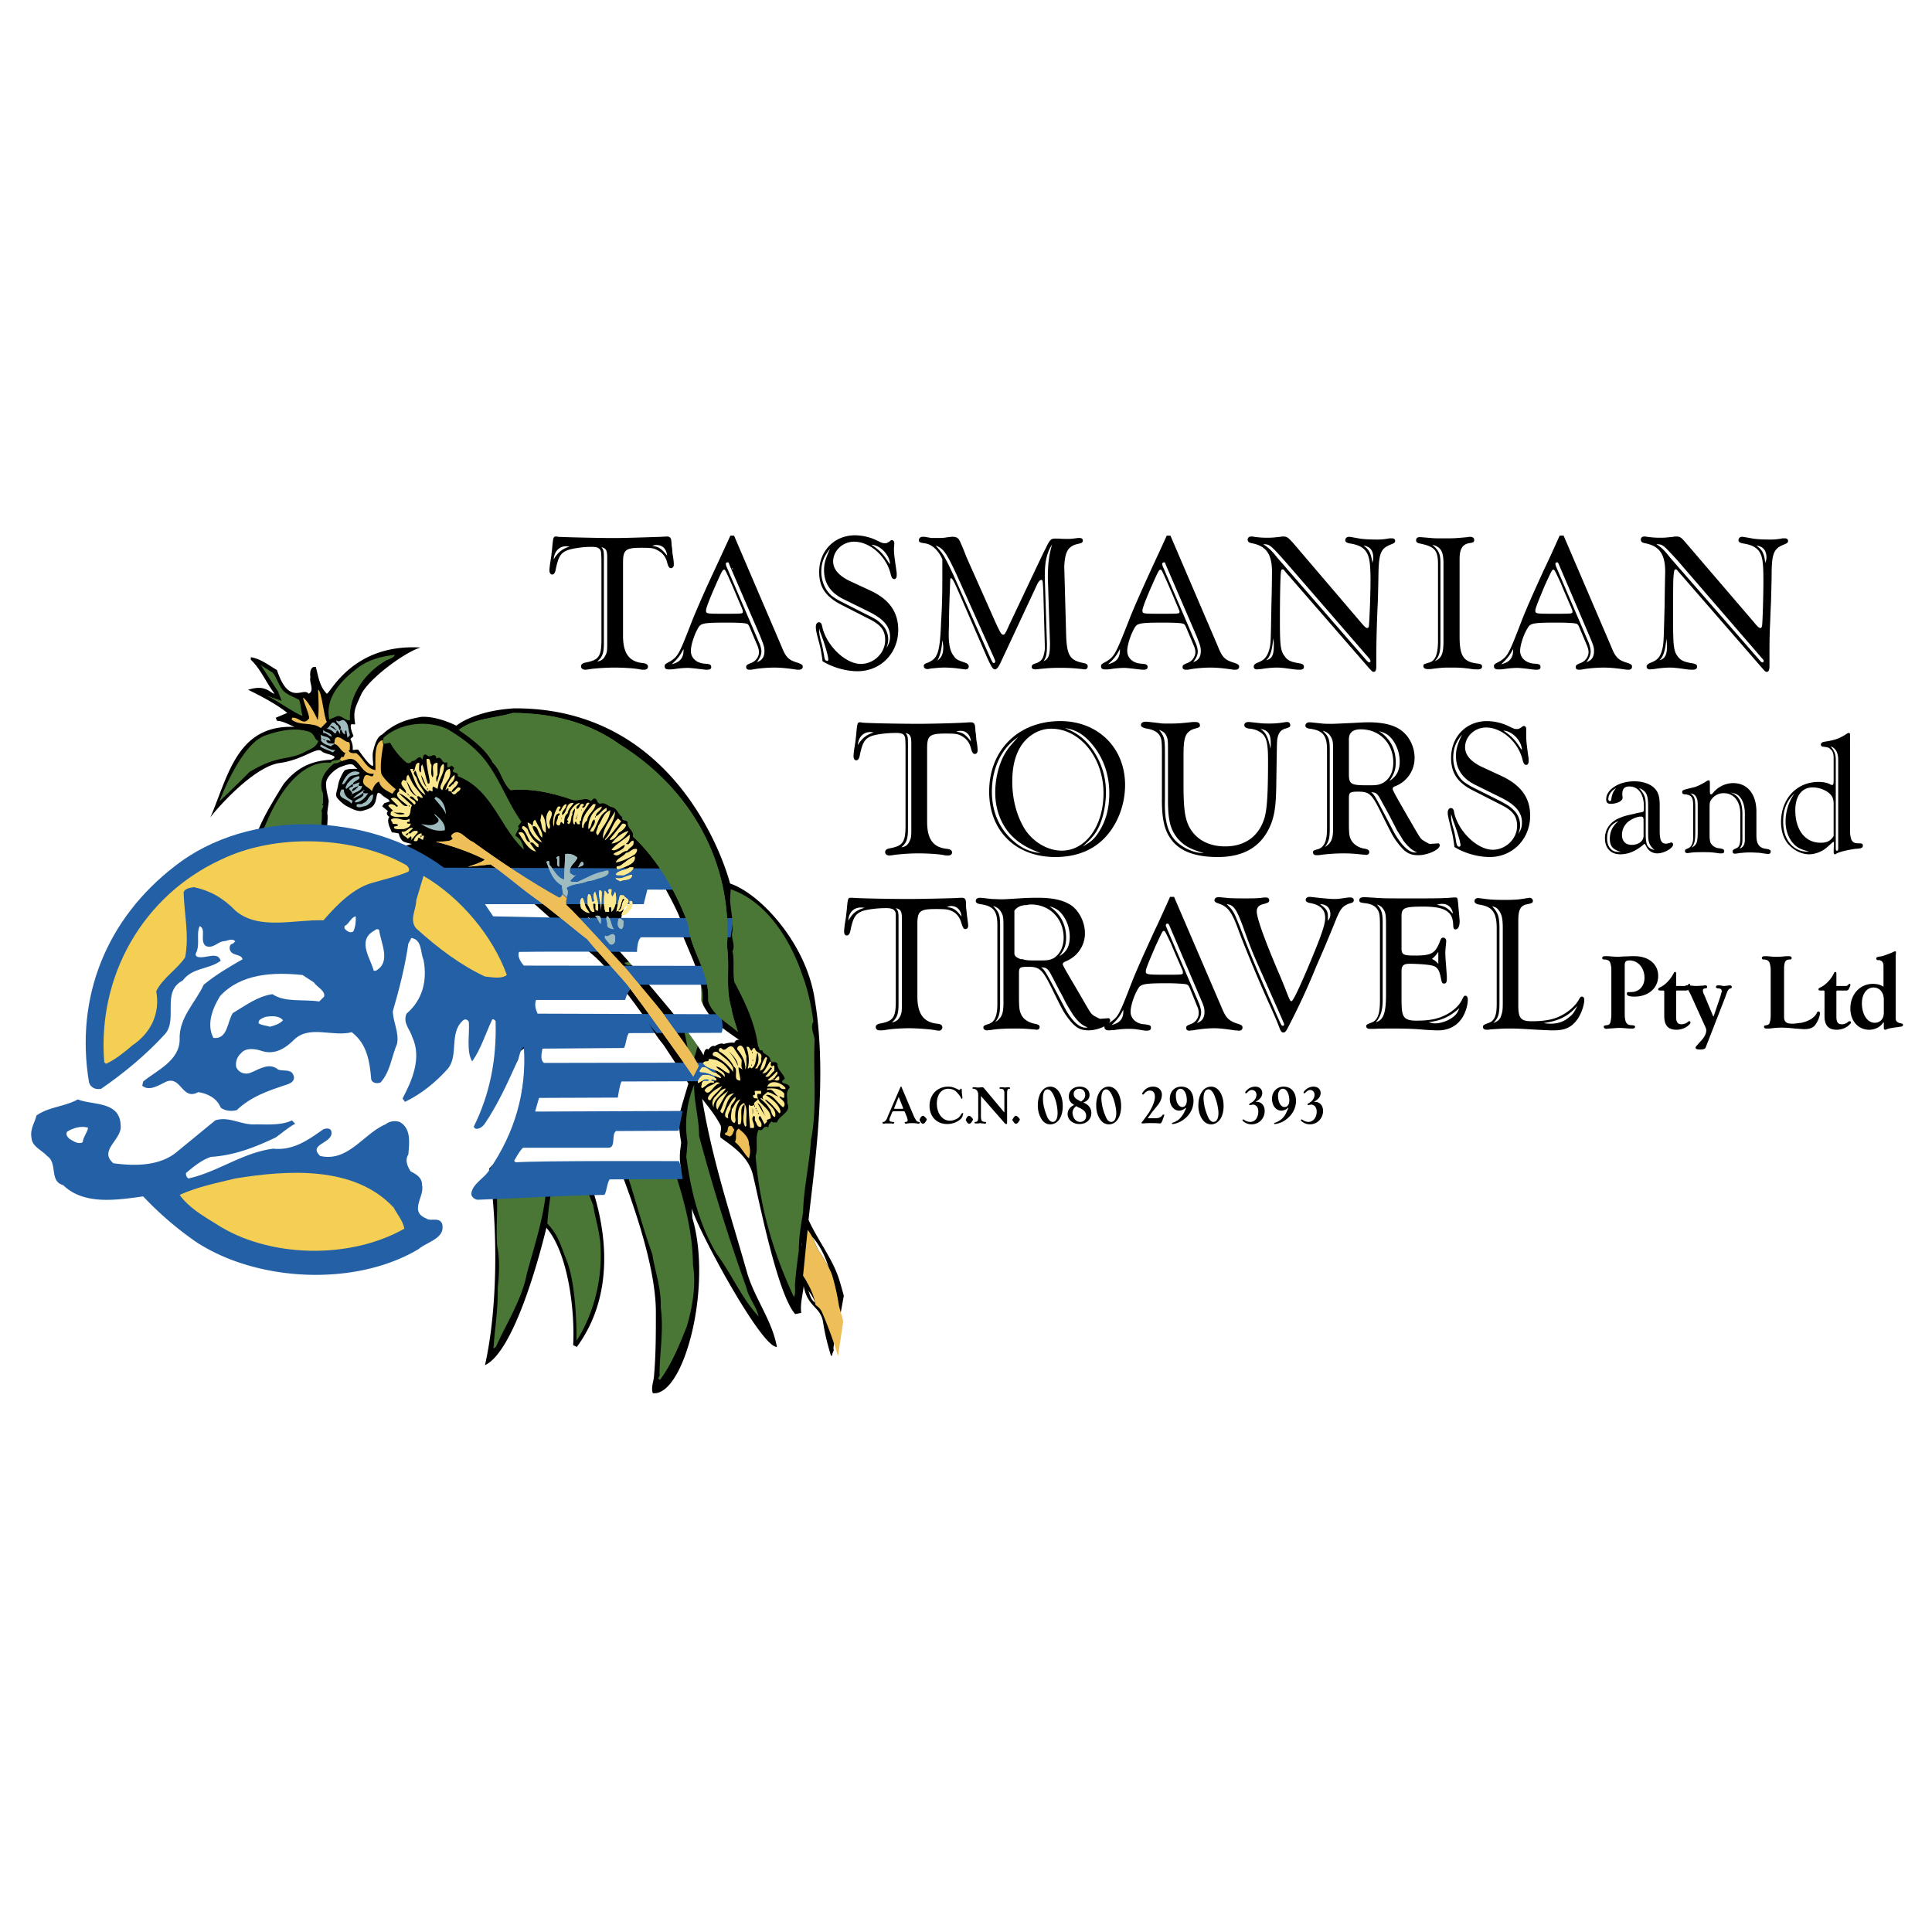 <svg xmlns="http://www.w3.org/2000/svg" width="2500" height="2500" viewBox="0 0 192.756 192.756"><g fill-rule="evenodd" clip-rule="evenodd"><path fill="#fff" d="M0 0h192.756v192.756H0V0z"/><path d="M90.345 82.381c0 1.638-.273 2.002-1.517 2.245-.364.061-.516.182-.516.395 0 .182.152.333.424.333.122 0 .304-.03.486-.061a20.322 20.322 0 0 1 2.397-.152c.819 0 2.033.061 2.579.182.152.03.304.03.425.03.212 0 .364-.121.364-.303 0-.212-.182-.333-.546-.364-1.366-.152-1.942-1.001-1.942-2.701v-7.312c0-1.274.243-1.486 1.82-1.486 1.001 0 1.274.03 1.669.273.425.243.728.607.88 1.183.121.455.211.577.395.577.15 0 .271-.122.271-.334 0-.152 0-.394-.121-1.062-.029-.272-.029-.546-.09-.819-.031-.637-.061-.698-.121-.789-.062-.091-.152-.152-.334-.152-.062 0-.152 0-.577.03-.971.061-3.55.122-4.672.122-1.699 0-5.127-.061-5.613-.122-.061-.03-.151-.03-.212-.03-.243 0-.273.122-.364 1.153l-.091.819-.122.759a7.33 7.33 0 0 0-.061.637c0 .273.122.425.273.425.182 0 .303-.182.364-.546.242-1.184.485-1.578 1.031-1.821.425-.212 1.578-.364 2.549-.364.485 0 .728.061.85.273.091.152.091.152.121.91v8.072h.001zm-4.763-8.04c.061-.789.546-1.305 1.244-1.305.091 0 .213.03.364.03-.728.243-1.092.516-1.517 1.123l-.091.152zm5.34 8.071c0 .971 0 1.153-.152 1.457-.182.425-.395.607-.85.667.516-.425.667-.819.667-1.821v-8.556c0-.637-.03-.758-.243-1.032.455.122.577.304.577 1.032v8.253h.001zm4.49-9.406c.212-.091.303-.091.425-.091.577 0 .97.395 1.032 1.062-.516-.698-.85-.91-1.457-.971zM105.789 71.944c-4.188 0-7.1 2.882-7.1 7.039 0 3.914 2.639 6.523 6.613 6.523 2.002 0 3.641-.637 4.824-1.82 1.334-1.335 2.123-3.337 2.123-5.37.001-3.702-2.698-6.372-6.46-6.372zm-.91.759c2.852 0 5.217 2.882 5.217 6.432 0 3.277-1.789 5.734-4.156 5.734-1.395 0-2.791-.819-3.641-2.063-.818-1.274-1.305-2.973-1.305-4.824 0-1.608.334-2.822 1.031-3.793.729-.94 1.76-1.486 2.854-1.486zm-3.309.85c-.758.819-1 1.122-1.273 1.577-.637 1.062-1.002 2.519-1.002 3.944 0 1.547.486 2.943 1.365 4.005.789.91 1.639 1.457 3.156 2.033-1.123-.122-1.973-.516-2.883-1.365-1.273-1.183-1.973-2.822-1.973-4.763.001-2.337.974-4.37 2.61-5.431zm4.674-.911c1.092.152 1.91.637 2.76 1.669 1.092 1.335 1.67 2.973 1.67 4.824 0 1.578-.365 2.852-1.094 3.944-.424.667-.818.971-1.547 1.365.668-.606 1.002-.94 1.336-1.456.605-.971.971-2.488.971-3.944 0-1.457-.395-2.791-1.184-4.035-.758-1.154-1.578-1.851-2.912-2.367zM115.922 79.772c0 1.79.213 2.882.758 3.732.82 1.335 2.396 2.002 4.824 2.002 2.67 0 4.43-1.092 5.311-3.307.334-.88.484-1.79.516-3.671.061-4.005.061-4.187.09-4.673.092-.667.305-1.001.789-1.152.486-.152.516-.182.516-.364s-.121-.304-.303-.304c-.121 0-.303.03-.484.061-.426.061-.82.091-1.275.091-.273 0-.547 0-.879-.03-1.123-.122-1.123-.122-1.215-.122-.273 0-.424.122-.424.304 0 .212.182.334.576.364.607.061 1.123.333 1.395.698.305.455.395 1.092.395 2.488 0 3.186-.09 4.763-.332 5.643-.547 1.881-1.943 2.913-3.945 2.913-1.729 0-3.033-.758-3.672-2.124-.363-.819-.484-1.79-.484-4.096v-2.791c0-1.183.061-1.578.213-2.002.15-.364.516-.637.91-.728.424-.122.516-.152.516-.334 0-.212-.152-.334-.455-.334h-.273c-1.396.152-1.578.152-2.488.152-.363 0-.607 0-.729-.03-1.305-.152-1.305-.152-1.455-.152-.305 0-.486.122-.486.334 0 .152.152.243.486.334.758.121 1.152.333 1.395.728.182.333.213.606.213 1.759v4.611h-.004zm.607.031c0 2.033.242 2.943.939 3.823.637.728 1.184 1.062 2.641 1.486-.91 0-1.852-.394-2.609-1.032-.971-.85-1.336-2.124-1.275-4.277V75.16c0-1.486-.061-1.668-.576-2.336.486.182.668.364.82.85.061.303.061.455.061 1.517v4.612h-.001zm9.223-7.07c.729.091 1.031.485 1.031 1.396 0 .182 0 .273-.029.576-.213-1.152-.486-1.668-1.002-1.972zM132.396 82.685c0 1.214-.273 1.821-.879 2.033-.457.121-.518.151-.518.333s.152.273.334.273c.121 0 .273 0 .426-.03a17.637 17.637 0 0 1 2.305-.152c.639 0 1.062.03 1.912.122.182 0 .303.03.334.03.182 0 .303-.122.303-.273 0-.182-.121-.303-.545-.364-.516-.091-1.002-.395-1.244-.819-.213-.364-.244-.668-.244-1.851V79.65c0-.576.092-.667.91-.667 1.154 0 1.396.243 2.367 2.245 1.062 2.124 1.152 2.306 1.668 2.973.668.85 1.123 1.123 1.973 1.123.941 0 2.154-.546 2.154-1.001 0-.061-.09-.182-.121-.182l-.879.061c-.062 0-.547-.273-.668-.364-.273-.182-.273-.182-1.305-1.972-1.336-2.306-1.73-3.004-1.73-3.156 0-.121.061-.212.273-.273 1.184-.485 1.912-1.578 1.912-2.822 0-1.062-.486-2.093-1.275-2.7-.727-.576-1.82-.85-3.336-.85-.455 0-.941.03-1.486.061-1.973.091-1.973.091-2.246.091-.303 0-.607 0-.881-.03-1.152-.122-1.152-.122-1.242-.122-.273 0-.426.122-.426.334 0 .152.121.273.455.304 1.305.182 1.699.698 1.699 2.093v7.889zm2.184-8.92c0-.667.395-1.001 1.184-1.001 1.881 0 3.246 1.396 3.246 3.307 0 .91-.334 1.608-.971 2.003-.363.212-.666.273-1.273.273h-.426c-1.576 0-1.76-.122-1.76-1.153v-3.429zm-1.576 8.859c0 1.092-.184 1.486-.82 1.881.395-.546.486-.85.486-1.881v-7.737c0-1.123-.092-1.396-.699-1.972.396.091.607.273.82.607.182.333.213.485.213 1.426v7.676zm4.58-9.679c.639.182.971.364 1.365.88a3.72 3.72 0 0 1 .699 2.154c0 .88-.305 1.487-1.033 1.942.486-.698.639-1.153.639-1.851 0-1.335-.578-2.426-1.67-3.125zm1.062 8.465c.242.486.486.941.729 1.426.211.333.424.667.637 1.032.547.698.881.971 1.396 1.183h-.244c-.605 0-1.365-.728-2.094-2.033-1.91-3.641-1.91-3.702-2.275-3.975.486 0 .639.121 1.033.88l.818 1.487zM145.109 84.505c.971.606 2.336 1.001 3.52 1.001 2.275 0 4.035-1.79 4.035-4.126 0-1.76-.881-3.003-2.762-3.914l-2.154-1.001c-1.031-.516-1.576-1.152-1.576-1.911 0-1.062.939-1.972 2.092-1.972 1.578 0 3.217 1.456 3.641 3.216.092.364.184.516.365.516.15 0 .242-.152.242-.364v-.243c-.213-1.547-.242-1.82-.242-2.367v-.182-.424c0-.182-.092-.304-.242-.304-.061 0-.152.061-.213.122-.305.182-.305.182-.486.182s-.242 0-.789-.273a5.111 5.111 0 0 0-2.184-.516c-2.062 0-3.58 1.547-3.58 3.671 0 1.487.637 2.458 2.123 3.216l2.852 1.457c1.215.606 1.609 1.152 1.609 2.124 0 1.274-1.123 2.367-2.428 2.367-1.547 0-3.459-1.851-3.854-3.732-.029-.303-.15-.425-.334-.425-.182 0-.303.182-.303.455 0 .303.092.607.334 1.608.182.728.182.789.303 1.547l.031.272zm6.584-9.86c-.516-.819-.881-1.183-1.699-1.76.91.061 1.82 1.032 1.85 1.942l-.151-.182zm-1.972 4.915c1.486.729 2.123 1.487 2.123 2.488 0 .424-.061.698-.363 1.152.152-.424.182-.637.182-.88 0-.546-.242-1.122-.637-1.486-.365-.364-.547-.485-1.396-.94l-2.547-1.274a6.634 6.634 0 0 1-1.094-.667c-.637-.577-1-1.457-1-2.367s.273-1.578.879-2.306c-.484 1.032-.605 1.517-.605 2.154 0 1.274.637 2.245 1.941 2.882l2.517 1.244zm-4.946 1.669c.09.242.09.273.213.667.424 1.123.727 2.154.727 2.427 0 .091-.061.152-.121.152-.182 0-.242-.091-.332-.577-.062-.455-.184-1.032-.305-1.365-.182-.698-.182-.849-.182-1.304zM165.588 80.318c0-.789-.121-1.244-.455-1.608-.424-.485-1.184-.758-2.094-.758-1.516 0-2.791.819-2.791 1.79 0 .334.152.455.455.455.607 0 1.184-.273 1.184-.607 0-.03 0-.121-.029-.212v-.152c0-.516.211-.759.697-.759.91 0 1.457.759 1.457 2.002 0 .516 0 .516-.273.577a4.63 4.63 0 0 0-.699.152c-1 .212-1.031.242-1.486.424-.879.364-1.426 1.092-1.426 2.003 0 1.001.576 1.608 1.518 1.608.818 0 1.518-.304 2.305-.94.031-.061.092-.091.092-.091.092 0 .121.091.242.304.213.424.639.637 1.062.637.668 0 1.578-.516 1.578-.88 0-.121-.092-.212-.182-.212-.031 0-.092.03-.184.061-.15.031-.242.061-.363.061-.424 0-.607-.333-.607-1.244v-2.611h-.001zm-1.608 3.064c0 .546-.516.911-1.184.911-.607 0-.971-.364-.971-1.001 0-.485.213-.94.576-1.274.365-.304.941-.547 1.305-.547.242 0 .273.091.273.486v1.425h.001zm.213-3.003c0-.85-.121-1.123-.668-1.76.729.304.91.667.91 1.82v2.791c0 .789.121 1.123.637 1.578-.729-.182-.879-.485-.879-1.669v-2.76zm-2.791 4.611c-.639 0-1.062-.546-1.062-1.334 0-.88.395-1.487 1.152-1.729-.576.425-.879 1.032-.879 1.76s.303 1.092 1.121 1.304h-.332v-.001zm-.152-6.341c-.303.273-.426.637-.486 1.062 0 .152-.061.212-.15.212-.061 0-.152-.061-.152-.182-.001-.454.362-.94.788-1.092zM168.926 83.595c0 .516-.182.911-.484 1.032-.305.122-.334.152-.334.303 0 .091.09.182.211.182.031 0 .123 0 .305-.03.395-.061.818-.061 1.395-.061.547 0 .729 0 1.518.121h.213c.182 0 .273-.061.273-.212 0-.182-.092-.242-.547-.303-.363-.03-.668-.273-.82-.546-.061-.212-.09-.394-.09-.789V80.53c0-.424.029-.606.242-.85a1.502 1.502 0 0 1 1.154-.546c1 0 1.668.789 1.668 2.033v2.366c0 .667-.092.971-.395 1.092-.334.152-.363.182-.363.333 0 .152.061.212.211.212.121 0 .305-.03.486-.061.363-.03.605-.061 1-.061s.668.03.91.03c.85.122.85.122.91.122.184 0 .273-.061.273-.243 0-.151-.09-.212-.484-.272-.668-.091-.941-.486-.941-1.335v-2.366c0-1.729-.879-2.852-2.305-2.852-.789 0-1.549.364-2.064 1.031-.061.061-.121.091-.15.091-.092 0-.123-.091-.123-.303v-.455c0-.638 0-.638-.121-.638-.029 0-.09 0-.182.061-.395.273-1.092.607-1.334.637-1.123.273-1.123.273-1.123.485 0 .152.09.212.334.212.605.091.758.303.758 1.153v3.189h-.001zm.455-.637c0 1.092-.09 1.335-.607 1.608.305-.425.365-.667.365-1.699v-2.124c0-1.093-.061-1.274-.486-1.578.365.031.516.183.639.485.09.273.09.304.09 1.093v2.215h-.001zm4.703.85c0 .455-.182.758-.516.849.213-.303.273-.455.273-.91v-2.458c0-1.274-.334-1.941-1.215-2.215.547.091.76.182.971.455.305.334.486.971.486 1.608v2.671h.001zM184.582 74.281V73.28c0-.122-.061-.152-.152-.152-.031 0-.061 0-.242.122-.699.455-1.184.606-2.186.758-.213.03-.334.152-.334.273 0 .121.061.182.184.212.545.061.605.091.787.273.213.151.305.455.305.88v2.124c0 .455-.031.546-.152.546a.484.484 0 0 1-.242-.091c-.242-.121-.637-.212-1.123-.212-2.154 0-3.732 1.668-3.732 4.005 0 .91.273 1.729.76 2.245.516.577 1.305.971 2.033.971.605 0 1.303-.273 1.76-.667.545-.486.637-.577.666-.577.031 0 .061.061.061.121 0 .091-.029.546-.029.789v.091c0 .152.029.243.121.243.061 0 .121-.03.182-.091.303-.152 1.031-.333 1.852-.455.605-.031.758-.091.758-.334 0-.152-.092-.212-.303-.212-.486 0-.637-.061-.789-.273-.092-.122-.182-.516-.182-.819v-8.769h-.003zm-1.639 9.132c-.334.516-.697.667-1.305.667-1.518 0-2.52-1.244-2.52-3.246 0-1.426.668-2.275 1.73-2.275a2.72 2.72 0 0 1 1.578.516c.395.334.516.606.516 1.153v3.185h.001zm.455.941c0 .516 0 .516-.121.516s-.121-.03-.121-.455v-8.617c0-.546-.152-.91-.518-1.334.486.151.76.606.76 1.334v8.556zm-4.369-5.189a4.938 4.938 0 0 0-.881 2.822c0 1.001.395 1.881 1.002 2.397.334.273.668.395 1.336.576h-.305c-.363 0-.818-.151-1.152-.394-.729-.546-1.123-1.426-1.123-2.579 0-1.214.334-2.063 1.123-2.822zM60.005 63.844c0 1.638-.273 2.002-1.517 2.245-.364.061-.516.182-.516.395 0 .182.152.333.425.333.121 0 .303-.031.485-.061.638-.091 1.699-.151 2.397-.151.819 0 2.032.061 2.579.182.152.031.303.031.425.031.212 0 .364-.122.364-.303 0-.212-.182-.334-.546-.364-1.365-.151-1.941-1.001-1.941-2.73v-7.282c0-1.274.242-1.487 1.82-1.487 1.001 0 1.274.03 1.668.273.455.243.758.606.91 1.183.122.455.212.577.395.577.152 0 .273-.152.273-.334 0-.152 0-.395-.121-1.062-.03-.273-.03-.546-.091-.819-.03-.638-.061-.698-.121-.789-.061-.091-.152-.152-.334-.152-.061 0-.152 0-.607.03-.971.031-3.55.122-4.672.122-1.699 0-5.128-.091-5.613-.122-.061-.03-.152-.03-.212-.03-.243 0-.273.122-.364 1.153l-.092.818-.121.759c-.03.242-.061.516-.061.637 0 .273.122.425.273.425.182 0 .303-.182.364-.546.243-1.184.486-1.578 1.032-1.82.425-.213 1.578-.395 2.548-.395.486 0 .728.091.85.304.091.151.091.151.122.91v8.07h-.001zm-4.763-8.04c.061-.789.546-1.305 1.244-1.305.091 0 .212.03.364.03-.729.212-1.092.516-1.518 1.122l-.09.153zm5.34 8.07c0 .971 0 1.153-.151 1.456-.182.395-.395.607-.85.668.516-.425.667-.819.667-1.82v-8.557c0-.637-.03-.758-.243-1.031.455.121.576.304.576 1.031v8.253h.001zm4.49-9.405c.212-.091.303-.091.424-.091.607 0 1.001.394 1.062 1.062-.545-.699-.879-.911-1.486-.971zM72.87 53.437c-.516 1.153-1.032 2.245-1.578 3.428-1.123 2.397-1.821 4.035-2.276 5.158-1.274 3.307-1.365 3.429-2.124 3.945-.577.303-.577.333-.577.516 0 .212.121.303.395.303.152 0 .334 0 .546-.03a9.21 9.21 0 0 1 1.365-.121c.183 0 .425.03.759.061 1.001.122 1.001.122 1.123.122.303 0 .455-.061.455-.273 0-.243-.152-.304-.667-.334-.819-.061-1.365-.576-1.365-1.274 0-.576.364-1.699.758-2.336.243-.425.607-.485 2.852-.485.91 0 1.669.03 1.881.091.213.031.273.122.425.485l.729 1.729c.091.212.151.455.151.637 0 .455-.303.88-.728 1.062-.516.212-.546.243-.546.455 0 .151.121.243.303.243.091 0 .243 0 .395-.031.576-.121 1.517-.182 2.063-.182.516 0 1.092.03 2.124.182.152.031.304.031.395.031.213 0 .364-.122.364-.303 0-.182-.121-.273-.607-.425-.85-.273-1.092-.546-1.517-1.608L73.236 53.44h-.366v-.003zm-.638 3.398c.122 0 .122 0 .728 1.365.091.182.94 2.215 1.001 2.336.03.061.061.152.091.243.061.091.061.182.061.243 0 .212 0 .212-1.821.212-1.82 0-1.851 0-1.851-.334 0-.212.303-1.031.971-2.548.608-1.365.699-1.517.82-1.517zm.213-.395c0-.091-.03-.121-.03-.182 0-.091.061-.152.182-.152.091 0 .122.03.152.182l3.064 7.1c.395 1.001.456 1.153.456 1.577 0 .577-.243.941-.758 1.093.303-.395.455-.729.455-1.062 0-.212-.091-.607-.243-.91l-3.278-7.646zm-4.248 8.314c.03.88-.333 1.305-1.183 1.517.607-.546.849-.88 1.183-1.517zM82.062 65.968c.971.606 2.336 1.001 3.489 1.001 2.306 0 4.066-1.79 4.066-4.126 0-1.76-.88-3.034-2.761-3.914l-2.154-1.001c-1.032-.516-1.578-1.153-1.578-1.912 0-1.062.94-1.972 2.093-1.972 1.578 0 3.216 1.456 3.641 3.216.091.364.182.516.364.516.152 0 .243-.151.243-.364v-.242c-.212-1.548-.273-1.82-.273-2.366v-.184c.03-.212.03-.364.03-.425 0-.182-.091-.303-.243-.303a.26.26 0 0 0-.212.122c-.303.182-.303.182-.485.182s-.243 0-.789-.273a5.136 5.136 0 0 0-2.184-.516c-2.063 0-3.58 1.547-3.58 3.671 0 1.487.637 2.427 2.124 3.216l2.852 1.456c1.214.607 1.608 1.153 1.608 2.124 0 1.274-1.123 2.366-2.427 2.366-1.547 0-3.458-1.851-3.853-3.731-.061-.304-.152-.425-.334-.425-.182 0-.303.182-.303.455 0 .303.061.607.334 1.608.182.728.182.789.303 1.547l.029.274zm6.584-9.861c-.516-.819-.88-1.213-1.699-1.76.911.061 1.821 1.032 1.851 1.942l-.152-.182zm-1.972 4.915c1.486.728 2.124 1.487 2.124 2.488 0 .425-.091.698-.364 1.153.151-.424.182-.637.182-.91 0-.516-.243-1.092-.637-1.456-.364-.364-.546-.516-1.426-.94l-2.518-1.275a6.485 6.485 0 0 1-1.092-.667c-.637-.577-1.001-1.457-1.001-2.367s.273-1.578.88-2.306c-.485 1.032-.607 1.518-.607 2.154 0 1.274.637 2.245 1.942 2.883l2.517 1.243zm-4.945 1.668c.061.243.061.273.212.668.425 1.122.698 2.154.698 2.427 0 .091-.03.152-.091.152-.182 0-.273-.091-.334-.577-.091-.455-.182-1.031-.303-1.365-.182-.728-.182-.849-.182-1.305zM94.016 57.654c0 1.79-.03 2.852-.121 4.369-.121 3.125-.333 3.671-1.335 4.096-.304.091-.395.182-.395.333 0 .182.152.303.364.303.091 0 .212-.03.364-.061.667-.061.91-.091 1.334-.091.395 0 .759.03 1.123.061.91.121.91.121 1.001.121.182 0 .303-.121.303-.303 0-.122-.091-.243-.272-.334-.88-.304-.971-.334-1.244-.728-.334-.425-.485-1.092-.485-2.154 0-.212.03-.819.03-1.608.03-1.608.061-2.094.121-3.823 0-.091.03-.152.061-.152.152 0 .304.304.85 1.547l2.791 6.432c.395.85.547 1.122.76 1.122.15 0 .334-.182.545-.637l3.701-7.919c.123-.212.244-.364.365-.364.152 0 .152 0 .213 1.092l.15 5.4v.212c.031.212-.061.637-.15.94-.121.333-.365.546-.729.667-.334.091-.426.182-.426.364 0 .151.123.242.334.242.092 0 .213 0 .365-.03.91-.091 1.305-.121 2.123-.121.82 0 1.365.03 2.184.121.123.03.213.03.273.03.213 0 .305-.121.305-.303s-.121-.273-.455-.334c-1.336-.273-1.639-.758-1.699-2.913l-.184-6.675c.062-1.547.396-2.093 1.428-2.306.303-.061.424-.121.424-.333 0-.152-.121-.243-.334-.243h-.15c-.668.091-.668.091-1.094.091-.273 0-.545 0-.818-.03h-.365c-.424 0-.545.121-.971 1.031-.182.334-.303.607-.424.85l-3.217 6.797c-.363.819-.424.91-.576.91-.182 0-.303-.243-.729-1.153l-2.942-6.614c-.334-.88-.546-1.335-.638-1.547-.151-.334-.364-.456-.758-.456-.091 0-.303.031-.576.061-.304.061-.607.061-1.001.061h-.516c-.698-.122-.698-.122-.819-.122-.273 0-.425.122-.425.334s.061.243.667.333c.667.122 1.305.729 1.668 1.578v1.856h.001zm5.158 7.98c.121.303.121.303.121.364s-.061.151-.121.151c-.121 0-.121-.03-.303-.364L95.2 57.533c-.94-2.002-1.092-2.275-1.851-3.095.758.243 1.092.729 2.154 3.034l3.671 8.162zm5.582-1.487c0 1.213-.121 1.578-.637 1.821.273-.395.334-.789.334-1.578v-.182l-.182-5.522c-.031-1.001-.031-1.001-.031-1.244 0-1.457.213-2.306.729-3.125-.334 1.123-.424 2.002-.424 3.368l.211 6.462zm-10.74-.273c.061.334.091.485.091.698 0 .667-.152 1.001-.576 1.335.273-.547.425-1.153.485-2.033zM116.406 53.437c-.516 1.153-1.031 2.245-1.576 3.428-1.094 2.397-1.82 4.035-2.246 5.158-1.305 3.307-1.395 3.429-2.154 3.945-.576.303-.576.333-.576.516 0 .212.121.303.395.303.152 0 .334 0 .547-.03a9.189 9.189 0 0 1 1.365-.121c.182 0 .424.03.758.061 1.002.122 1.002.122 1.152.122.273 0 .426-.061.426-.273 0-.243-.152-.304-.668-.334-.818-.061-1.365-.576-1.365-1.274 0-.576.363-1.699.758-2.336.244-.425.607-.485 2.854-.485.91 0 1.668.03 1.881.091.211.031.273.122.424.485l.729 1.729c.092.212.152.455.152.637 0 .455-.305.88-.729 1.062-.516.212-.547.243-.547.455 0 .151.121.243.305.243.09 0 .242 0 .395-.031.576-.121 1.516-.182 2.062-.182.516 0 1.092.03 2.123.182.152.031.305.031.395.031.213 0 .365-.122.365-.303 0-.182-.123-.273-.607-.425-.85-.273-1.092-.546-1.518-1.608l-4.732-11.043h-.368v-.003zm-.636 3.398c.121 0 .121 0 .729 1.365.092.182.941 2.215 1.002 2.336.029.061.061.152.09.243a.484.484 0 0 1 .092.243c0 .212 0 .212-1.852.212-1.82 0-1.85 0-1.85-.334 0-.212.303-1.031.971-2.548.605-1.365.696-1.517.818-1.517zm.212-.395c0-.091-.029-.121-.029-.182 0-.091.09-.152.182-.152.09 0 .121.03.15.182l3.064 7.1c.395 1.001.455 1.153.455 1.577 0 .577-.242.941-.758 1.093.303-.395.455-.729.455-1.062 0-.212-.092-.607-.242-.91l-3.277-7.646zm-4.248 8.314c.031.88-.334 1.305-1.184 1.517.608-.546.85-.88 1.184-1.517zM136.645 66.726c.303.304.303.304.395.304.211 0 .273-.151.273-.607 0-2.458.029-2.882.061-4.187.029-.698.029-.971.09-2.185.031-.971.061-2.306.061-2.609.031-2.215.213-2.701 1.184-3.095.395-.152.486-.212.486-.394 0-.152-.123-.243-.305-.243h-.273a5.94 5.94 0 0 1-1.242.121c-.578 0-1.275-.03-1.67-.091-1.031-.182-1.031-.182-1.123-.182-.211 0-.363.152-.363.334s.152.273.486.333c.787.122 1.273.364 1.576.789.334.485.455 1.123.455 2.913 0 1.365-.09 3.611-.15 4.399 0 .212-.061.333-.184.333-.121 0-.271-.151-.637-.576l-6.734-7.889c-.516-.576-.639-.667-1.002-.667-.121 0-.182 0-.273.03-.879.091-.879.091-1.334.091-.547 0-.82-.03-1.305-.091-.121-.03-.213-.03-.305-.03-.182 0-.332.122-.332.303 0 .213.121.304.395.364 1.455.273 2.031 1.092 2.031 2.852 0 .03 0 1.213-.061 3.52-.061 3.458-.061 3.458-.15 4.005-.213.88-.486 1.244-1.154 1.517-.334.121-.455.243-.455.425 0 .151.092.272.305.272.09 0 .242-.03.424-.03a10.193 10.193 0 0 1 1.547-.151c.273 0 .578.03.881.061 1.092.152 1.123.152 1.426.152s.424-.091.424-.303c0-.182-.121-.273-.424-.334-.818-.121-1.213-.273-1.486-.698-.426-.516-.486-1.092-.486-3.55 0-2.063.031-3.671.061-4.248.031-.789.061-.88.213-.88.061 0 .121.03.242.212l8.432 9.71zm-9.62-3.034c.062.364.062.516.062.758 0 .91-.184 1.274-.76 1.426.396-.334.609-1.031.698-2.184zm9.559 1.972c.121.151.15.212.15.304 0 .061-.061.121-.121.121s-.15-.061-.334-.273l-8.859-10.194c-.516-.667-.879-1.001-1.395-1.334.668.03.697.061 2.094 1.608l8.465 9.768zm-.547-11.226c.607.061.971.456.971 1.183 0 .183-.029.304-.09.546-.123-.94-.305-1.334-.881-1.729zM143.471 63.874c0 1.426-.273 2.094-.941 2.245-.484.151-.516.151-.516.333 0 .212.152.303.455.303h.244c1.213-.151 1.213-.151 2.123-.151.758 0 1.244.03 2.033.151.213.03.455.03.576.03.273 0 .424-.091.424-.303 0-.152-.121-.243-.395-.273-1.455-.151-1.85-.728-1.85-2.7v-7.736c0-.971.273-1.457.939-1.578.455-.061.518-.121.518-.334 0-.182-.152-.303-.395-.303-.062 0-.152 0-.244.031-1.334.121-1.334.121-2.428.121-.576 0-.971 0-1.213-.03-1.092-.091-1.092-.091-1.152-.091-.242 0-.365.121-.365.303s.092.273.365.333c1.486.304 1.82.668 1.82 2.063v7.586h.002zm.545.061c0 1.305-.182 1.729-.879 2.033.455-.456.576-.911.576-1.973v-7.858c0-.88-.182-1.244-.818-1.79.85.212 1.121.667 1.121 1.851v7.737zM155.607 53.437c-.518 1.153-1.002 2.245-1.578 3.428-1.092 2.397-1.82 4.035-2.246 5.158-1.273 3.307-1.365 3.429-2.123 3.945-.607.303-.607.333-.607.516 0 .212.152.303.426.303.121 0 .334 0 .545-.03a9.193 9.193 0 0 1 1.336-.121c.211 0 .455.03.789.061.971.122.971.122 1.121.122.305 0 .426-.061.426-.273 0-.243-.121-.304-.637-.334-.82-.061-1.396-.576-1.396-1.274 0-.576.365-1.699.789-2.336.242-.425.607-.485 2.852-.485.91 0 1.639.03 1.881.091.213.031.273.122.426.485l.729 1.729c.09.212.15.455.15.637 0 .455-.303.88-.729 1.062-.516.212-.545.243-.545.455 0 .151.092.243.303.243.092 0 .213 0 .365-.031.605-.121 1.516-.182 2.094-.182.516 0 1.061.03 2.123.182.121.031.303.031.395.031.213 0 .334-.122.334-.303 0-.182-.092-.273-.607-.425-.818-.273-1.062-.546-1.486-1.608L156 53.437h-.393zm-.638 3.398c.121 0 .121 0 .76 1.365.061.182.939 2.215 1 2.336.031.061.061.152.092.243.061.091.061.182.061.243 0 .212 0 .212-1.82.212s-1.881 0-1.881-.334c0-.212.334-1.031.971-2.548.635-1.365.696-1.517.817-1.517zm.244-.395c0-.091-.031-.121-.031-.182 0-.091.061-.152.152-.152.09 0 .121.03.182.182l3.033 7.1c.426 1.001.486 1.153.486 1.577 0 .577-.242.941-.758 1.093.303-.395.424-.729.424-1.062 0-.212-.092-.607-.213-.91l-3.275-7.646zm-4.248 8.314c.029.88-.334 1.305-1.184 1.517.576-.546.85-.88 1.184-1.517zM175.873 66.726c.273.304.273.304.395.304.182 0 .273-.151.273-.607 0-2.458 0-2.882.061-4.187.031-.698.031-.971.092-2.185.029-.971.061-2.306.061-2.609 0-2.215.213-2.701 1.184-3.095.395-.152.455-.212.455-.394 0-.152-.123-.243-.305-.243h-.242a5.947 5.947 0 0 1-1.244.121c-.607 0-1.305-.03-1.668-.091-1.031-.182-1.031-.182-1.152-.182-.184 0-.334.152-.334.334s.15.273.484.333c.789.122 1.275.364 1.578.789.334.485.424 1.123.424 2.913 0 1.365-.061 3.611-.121 4.399-.029.212-.061.333-.182.333s-.303-.151-.637-.576l-6.766-7.889c-.486-.576-.607-.667-1.002-.667-.092 0-.182 0-.273.03-.879.091-.879.091-1.334.091-.516 0-.82-.03-1.305-.091-.121-.03-.213-.03-.273-.03-.213 0-.334.122-.334.303 0 .213.121.304.395.364 1.457.273 2.033 1.092 2.033 2.852 0 .03-.031 1.213-.061 3.52-.092 3.458-.092 3.458-.182 4.005-.184.88-.455 1.244-1.123 1.517-.334.121-.486.243-.486.425 0 .151.121.272.305.272.09 0 .271-.03.424-.03a10.575 10.575 0 0 1 1.547-.151c.305 0 .576.03.91.061 1.062.152 1.094.152 1.396.152s.455-.091.455-.303c0-.182-.121-.273-.455-.334-.789-.121-1.184-.273-1.486-.698-.395-.516-.455-1.092-.455-3.55 0-2.063 0-3.671.029-4.248.061-.789.092-.88.244-.88.061 0 .09.03.242.212l8.433 9.71zm-9.617-3.034c.031.364.061.516.061.758 0 .91-.213 1.274-.758 1.426.394-.334.605-1.031.697-2.184zm9.527 1.972c.15.151.182.212.182.304 0 .061-.061.121-.121.121-.092 0-.152-.061-.334-.273l-8.891-10.194c-.516-.667-.848-1.001-1.365-1.334.668.03.668.061 2.094 1.608l8.435 9.768zm-.547-11.226c.637.061 1.002.456 1.002 1.183 0 .183-.031.304-.121.546-.092-.94-.305-1.334-.881-1.729zM89.375 99.827c0 1.669-.243 2.032-1.487 2.275-.364.061-.516.182-.516.364 0 .212.152.333.394.333.152 0 .304 0 .516-.03.637-.121 1.699-.182 2.397-.182.819 0 2.002.091 2.579.182.152.03.304.061.425.061a.335.335 0 0 0 .333-.333c0-.213-.151-.334-.546-.364-1.335-.152-1.942-1.001-1.942-2.7v-7.251c0-1.305.273-1.487 1.851-1.487 1.001 0 1.244.03 1.668.243.456.242.728.637.88 1.183.152.455.212.576.395.576.152 0 .273-.122.273-.333 0-.152-.03-.364-.121-1.032a33.5 33.5 0 0 0-.091-.819c0-.668-.031-.729-.091-.789-.061-.122-.182-.152-.334-.152-.061 0-.152 0-.637.03-.941.031-3.52.091-4.642.091-1.699 0-5.128-.061-5.613-.122h-.212c-.243 0-.273.091-.364 1.123l-.091.819-.122.759c-.03.272-.061.516-.061.637 0 .273.091.425.273.425.151 0 .303-.151.364-.516.243-1.184.456-1.578 1.032-1.851.395-.213 1.578-.364 2.519-.364.485 0 .758.091.879.303.091.152.091.152.091.88v8.041h.001zm-4.734-7.979c.03-.789.516-1.305 1.244-1.305.061 0 .212 0 .364.03-.729.212-1.123.485-1.517 1.122l-.091.153zm5.34 8.04c0 .94 0 1.122-.151 1.456-.182.395-.395.576-.85.667.516-.454.667-.818.667-1.851v-8.525c0-.606-.03-.758-.273-1.031.485.121.606.303.606 1.031v8.253h.001zm4.491-9.375c.182-.091.303-.122.424-.122.577 0 1.001.424 1.032 1.062-.516-.698-.85-.91-1.456-.94zM99.508 100.16v-7.857c0-1.426-.395-1.912-1.699-2.094-.334-.061-.455-.151-.455-.334 0-.182.152-.303.426-.303.061 0 .061 0 1.213.122.303 0 .607.03.91.03.273 0 .273 0 2.246-.122.545-.03 1.031-.03 1.455-.03 1.547 0 2.609.273 3.367.819.76.607 1.275 1.668 1.275 2.73 0 1.213-.729 2.306-1.912 2.792-.213.091-.303.182-.303.272 0 .152.424.85 1.76 3.126 1.031 1.79 1.031 1.79 1.305 2.002.09.061.605.334.668.334l.848-.061c.062 0 .152.121.152.212 0 .455-1.213 1.001-2.154 1.001-.85 0-1.305-.272-1.971-1.122-.518-.668-.607-.85-1.67-3.004-.971-1.972-1.244-2.215-2.396-2.215-.818 0-.91.061-.91.637v2.337c0 1.214.061 1.486.273 1.881s.697.697 1.244.819c.395.061.545.151.545.334 0 .182-.121.272-.303.272-.031 0-.182-.03-.334-.03-.85-.091-1.305-.091-1.941-.091-.789 0-1.639.03-2.307.151-.15 0-.303.03-.395.03-.182 0-.332-.121-.332-.272 0-.183.061-.213.516-.364.605-.182.879-.788.879-2.002zm2.549-4.459c.273.122.668.122 1.365.122h.455c.607 0 .879-.03 1.273-.243.607-.395.971-1.123.971-2.033 0-1.881-1.395-3.307-3.246-3.307-.182 0-.303.03-.455.061-.484 0-.91.152-1.213.546v4.248c-.031.333.363.516.668.607h.182v-.001zm-1.942 4.368v-7.615c0-.94-.031-1.092-.213-1.426-.213-.364-.424-.516-.818-.637.576.607.697.85.697 1.972v7.706c0 1.032-.092 1.365-.486 1.911.639-.423.82-.818.82-1.911zm4.58-9.648c1.062.698 1.67 1.79 1.67 3.125 0 .728-.152 1.153-.668 1.851.758-.455 1.031-1.031 1.031-1.942 0-.758-.242-1.547-.697-2.154-.365-.486-.697-.697-1.336-.88zm1.034 8.466l-.789-1.518c-.395-.758-.547-.85-1.062-.85.363.273.395.304 2.305 3.944.699 1.335 1.457 2.063 2.094 2.063.062 0 .152 0 .244-.03-.547-.183-.881-.486-1.396-1.153-.242-.364-.455-.729-.637-1.031-.275-.485-.488-.97-.759-1.425z"/><path d="M116.74 89.481c-.516 1.123-1 2.245-1.576 3.428-1.094 2.397-1.82 4.005-2.246 5.097-1.273 3.308-1.365 3.459-2.154 3.975-.576.304-.576.304-.576.486 0 .212.152.333.424.333.123 0 .334-.03.547-.03a9.193 9.193 0 0 1 1.336-.121c.211 0 .455 0 .789.03.971.151.971.151 1.121.151.305 0 .426-.091.426-.303 0-.213-.121-.273-.637-.334-.82-.03-1.396-.576-1.396-1.244 0-.576.363-1.729.789-2.366.242-.395.607-.485 2.852-.485.881 0 1.639.061 1.852.091.242.061.303.121.455.485l.697 1.729c.121.243.152.455.152.667 0 .455-.273.88-.699 1.062-.516.212-.545.212-.545.455 0 .121.09.242.273.242.121 0 .242-.03.393-.03a12.586 12.586 0 0 1 2.064-.212c.545 0 1.092.061 2.123.212.152 0 .334.03.426.03.211 0 .334-.121.334-.303 0-.213-.092-.273-.607-.425-.82-.304-1.062-.577-1.486-1.608l-4.734-11.013h-.397v.001zm-.636 3.398c.121 0 .121 0 .76 1.335.061.212.939 2.185 1 2.337.031.061.061.151.092.212a.549.549 0 0 1 .061.272c0 .213 0 .213-1.82.213s-1.881-.03-1.881-.364c0-.212.332-1.001.971-2.488.635-1.365.695-1.517.817-1.517zm.242-.425c-.029-.061-.029-.121-.029-.151 0-.091.061-.152.152-.152.09 0 .121.03.182.152l3.033 7.1c.426.971.486 1.152.486 1.577 0 .577-.244.91-.76 1.093.305-.395.426-.729.426-1.093 0-.212-.092-.576-.213-.88l-3.277-7.646zm-4.278 8.283c.061.88-.334 1.335-1.152 1.517.576-.546.818-.85 1.152-1.517zM121.596 89.511c-.273 0-.426.122-.426.303 0 .152.123.243.426.334.91.303 1.305.85 1.941 2.579.576 1.578 1.881 4.734 2.943 7.1.85 1.881.85 1.911 1.152 2.67.152.425.242.516.426.516.121 0 .242-.091.455-.516a70.766 70.766 0 0 0 2.82-6.099 149.423 149.423 0 0 0 1.881-4.46c.516-1.274.699-1.517 1.396-1.79.363-.091.455-.151.455-.334 0-.182-.121-.273-.334-.273h-.213c-1.031.152-1.031.152-1.426.152-.424 0-.85-.061-1.273-.091-.85-.091-1.062-.121-1.152-.121-.244 0-.395.121-.395.303 0 .152.121.243.395.304 1.061.182 1.547.667 1.547 1.486 0 .667-.365 1.76-1.791 5.128-.91 2.123-1.426 3.186-1.576 3.186-.123 0-.184-.122-.639-1.305-.211-.516-.424-1.062-.668-1.608-1.395-3.276-2.152-5.4-2.152-6.037 0-.395.211-.638.637-.729.516-.151.605-.182.605-.395 0-.182-.15-.273-.332-.273-.092 0-.244 0-.395.03-.576.061-.971.061-1.639.061-.576 0-1.123 0-1.639-.031-.969-.09-.969-.09-1.029-.09zm.789.698c.697.061.971.485 1.607 2.185.607 1.699.881 2.427 1.607 4.065 2.52 5.674 2.52 5.674 2.52 5.734 0 .091-.061.151-.121.151-.152 0-.152 0-1.033-2.032-1.699-3.884-2.215-5.098-3.246-7.798-.606-1.516-.666-1.668-1.334-2.305zm9.314 0c.637 0 1.031.364 1.031 1.001 0 .273-.061.424-.273.667.031-.183.031-.243.031-.364 0-.606-.121-.819-.789-1.304zM137.676 99.888c0 1.274-.242 1.911-.818 2.123-.518.213-.547.213-.547.396 0 .151.152.242.334.242h.516c.242-.03.971-.03 2.154-.03.939 0 1.881.03 2.82.121.518.03 1.002.061 1.336.061 1.184 0 2.123-.576 2.609-1.607.213-.455.363-1.001.363-1.456 0-.243-.09-.395-.242-.395-.121 0-.152.03-.363.455-.334.667-1.123 1.305-2.064 1.668-.729.273-1.426.364-2.488.364-.818 0-1.182-.182-1.334-.667-.092-.304-.121-.668-.121-1.639v-2.64c0-.546.213-.728.789-.728.85 0 2.002.09 2.275.182.484.121.668.395.818 1.031.152.729.152.759.395.759.152 0 .242-.151.242-.425v-.304c-.09-1.335-.15-1.851-.15-2.306 0-.273.029-.546.061-.85l.029-.333c0-.212-.121-.364-.303-.364-.152 0-.242.122-.334.395-.455 1.183-.85 1.396-2.488 1.396-1.152 0-1.334-.091-1.334-.728v-3.186c0-.85.273-.971 2.184-.971 1.184 0 1.912.152 2.336.455.455.334.607.667.639 1.457 0 .243.09.364.211.364.273 0 .426-.303.426-.819 0-.182-.092-1.062-.152-1.79-.061-.577-.061-.577-.303-.577h-.182c-1.002.091-1.973.091-4.127.091-1.82 0-2.578 0-3.186-.031-1.457-.091-1.457-.091-1.578-.091-.303 0-.484.091-.484.303 0 .213.121.243.637.304.668.091 1.031.333 1.244.728.15.333.182.485.182 1.79v7.252h-.002zm.607-.668c0 1.82-.244 2.549-1.002 2.761.455-.546.668-1.183.668-2.184V92.06c0-1.001-.121-1.305-.576-1.82.363.122.516.273.697.546.182.334.213.546.213 1.699v6.735zm5.217-3.064c-.271-.273-.332-.334-.637-.486.273-.212.365-.334.637-.698v1.184zm-.15-5.886c.242-.061.363-.091.516-.091.607 0 1 .364 1.092.971-.061-.061-.121-.091-.152-.151-.456-.456-.667-.578-1.456-.729zm2.244 10.315c-.182.485-.363.729-.789 1.002-.455.303-1.092.516-1.637.516-.184 0-.334-.03-.639-.122 1.244-.152 2.094-.516 3.065-1.396zM149.326 100.222c0 1.062-.213 1.607-.758 1.82-.576.212-.607.242-.607.425 0 .182.121.272.424.272.092 0 .184 0 .244-.03 1.365-.091 1.365-.091 2.123-.091.729 0 1.031.03 2.67.121.576.03 1.152.061 1.578.061 1.092 0 1.729-.272 2.275-.971.424-.516.789-1.486.789-2.093 0-.183-.092-.304-.242-.304-.123 0-.184.091-.334.364-.395.667-1.215 1.335-2.033 1.668-.668.304-1.578.425-2.609.425-1.092 0-1.365-.272-1.365-1.577v-8.465c0-1.093.213-1.517.939-1.639.426-.091.518-.151.518-.334 0-.151-.152-.303-.334-.303-.061 0-.152.03-.244.03-.789.152-1.273.182-2.215.182-.91 0-1.607-.03-2.336-.151-.121 0-.273-.031-.363-.031-.182 0-.334.122-.334.303 0 .183.152.304.576.364 1.215.212 1.639.789 1.639 2.367v7.587h-.001zm.608-.304c0 .789-.031 1.031-.121 1.274-.123.485-.305.667-.82.88.516-.547.607-.88.607-2.063v-7.312c0-1.244-.121-1.608-.729-2.275.363.091.516.182.697.455.273.395.365.758.365 1.79v7.251h.001zm4.064 2.154c1.549-.213 2.549-.729 3.369-1.729-.273.637-.486.91-.91 1.214-.457.394-1.094.576-1.73.576-.182 0-.364 0-.729-.061zM160.764 96.702v4.581c0 .242-.061.576-.09.697-.061.213-.182.304-.395.304-.213.03-.273.061-.273.151 0 .122.121.213.273.213.061 0 .182-.03.303-.03.426-.03.76-.061 1.002-.061s.545.03.971.061h.303c.182 0 .273-.061.273-.183 0-.091-.061-.121-.303-.151-.334 0-.486-.091-.607-.304-.061-.121-.121-.484-.121-.697v-4.976c0-.364.121-.485.484-.485.82 0 1.488.729 1.488 1.729 0 .849-.547 1.426-1.336 1.426h-.182c-.182 0-.242.03-.242.182 0 .183.242.273.758.273 1.395 0 2.367-.85 2.367-2.063 0-1.184-.941-1.972-2.398-1.972-.121 0-.303 0-.971.03-.211 0-.455.031-.637.031-.303 0-.637-.031-1.002-.061h-.303c-.182 0-.273.061-.273.182 0 .122.061.152.273.152.273.03.455.122.516.303.061.152.122.425.122.668zM167.227 98.371v-1.214c0-.152-.029-.183-.092-.183-.061 0-.121.03-.15.121-.303.607-.85 1.184-1.336 1.396-.15.091-.211.121-.211.212 0 .061.061.121.15.121h.334c.092 0 .121.03.121.122v2.427c0 .94.395 1.365 1.215 1.365.516 0 1.031-.212 1.334-.576.061-.03.061-.091.061-.152 0-.091-.029-.121-.09-.121-.031 0-.092 0-.121.03l-.152.122a1.122 1.122 0 0 1-.516.151c-.395 0-.547-.213-.547-.759v-2.457c0-.152.031-.152.121-.152h.85c.182 0 .244-.061.334-.303.061-.183.092-.213.092-.273s-.031-.091-.092-.091c-.029 0-.061 0-.061.03l-.061.061c-.061.091-.152.122-.303.122h-.88v.001z"/><path d="M168.229 98.613h.061c.09.061.242.303.455.759l1.426 3.155c.061.121.061.212.061.303 0 .243-.152.607-.455.94l-.516.577c-.061.061-.092.121-.092.182 0 .121.123.182.486.182.242 0 .424-.061.455-.121.029 0 .061-.061.092-.151l1.971-5.066c.061-.213.182-.485.213-.547.061-.091.152-.182.182-.182.031-.03.031-.03.092-.03.09-.03.121-.061.121-.151s-.092-.152-.182-.152c-.031 0-.123 0-.244.03-.121 0-.242.031-.332.031-.123 0-.244-.031-.426-.062h-.182c-.152 0-.213.062-.213.152s.031.121.213.151c.242 0 .363.091.363.273 0 .091-.061.242-.121.485l-.668 1.972c-.029.03-.029.03-.029.061-.031 0-.031 0-.061-.061l-.82-1.972c-.061-.122-.061-.183-.09-.183a.55.55 0 0 1-.061-.212c-.031-.062-.031-.122-.031-.152 0-.121.061-.212.273-.212.121-.03.152-.061.152-.151s-.061-.152-.184-.152c-.029 0-.121 0-.211.03-.244 0-.455.031-.699.031-.211 0-.455-.031-.727-.062h-.184c-.15 0-.211.062-.211.152 0 .061 0 .091.09.121l.033.032zM176.662 96.702v4.581c0 .273-.029.546-.09.697-.031.213-.152.273-.334.304-.213.03-.244.061-.244.151 0 .122.092.183.244.183h.303c.516-.061.85-.091 1.184-.091.395 0 .85.03 1.334.091.518.03.82.061.941.061.516 0 .818-.121 1.031-.334.273-.303.547-.91.547-1.274 0-.091-.061-.151-.152-.151-.09 0-.121.03-.213.243-.271.425-.787.728-1.486.88-.303.03-.668.091-.879.091-.639 0-.85-.183-.85-.698v-4.732c0-.698.121-.941.484-.971.213 0 .273-.03.273-.152 0-.121-.121-.182-.273-.182h-.303c-.516.061-.82.061-.941.061-.09 0-.395 0-.879-.061h-.303c-.184 0-.273.061-.273.182 0 .122.061.152.273.152.271.03.393.122.484.303.062.15.122.453.122.666zM183.217 98.371v-1.214c0-.152-.031-.183-.092-.183s-.121.03-.152.121c-.273.607-.85 1.184-1.305 1.396-.182.091-.242.121-.242.212 0 .061.061.121.152.121h.334c.09 0 .121.03.121.122v2.427c0 .94.395 1.365 1.213 1.365.516 0 1.031-.212 1.336-.576a.165.165 0 0 0 .09-.152c0-.091-.061-.121-.121-.121-.029 0-.092 0-.121.03l-.152.122c-.15.091-.334.151-.516.151-.395 0-.545-.213-.545-.759v-2.457c0-.152.029-.152.121-.152h.85c.182 0 .242-.061.334-.303.09-.183.09-.213.09-.273s-.029-.091-.09-.091c0 0-.062 0-.062.03l-.061.061c-.061.091-.15.122-.303.122h-.879v.001z"/><path d="M187.918 101.98l.031.092v.516c0 .091.061.151.152.151.029 0 .09-.03.182-.061.121-.061.334-.091.637-.151.303-.03.516-.061.637-.092.213 0 .305-.061.305-.182 0-.091-.061-.121-.184-.151-.211-.03-.242-.061-.363-.122-.152-.121-.182-.182-.182-.484v-6.038l.029-.455c0-.061-.029-.091-.09-.091-.031 0-.092.031-.184.061-.09.061-.332.151-.666.273-.305.121-.516.182-.639.182-.271.031-.393.091-.393.213 0 .091.09.152.15.152h.182c.031 0 .061.03.152.061.061.03.121.091.152.151.09.121.09.273.09.516v1.913h-.029l-.092-.061c-.273-.152-.605-.213-.939-.213-1.275 0-2.246 1.031-2.246 2.457 0 1.244.789 2.124 1.881 2.124.516 0 1.062-.242 1.336-.637.029-.061.061-.092.09-.092v-.032h.001zm-.879.062c-.729 0-1.275-.819-1.275-1.942 0-.94.486-1.577 1.154-1.577.605 0 1.031.485 1.031 1.214v1.304c0 .606-.365 1.001-.91 1.001zM88.161 111.933h-.03c-.061 0-.091.03-.091.061 0 .061.061.121.151.121.03 0 .091-.03.152-.03h.577c.061 0 .121.03.151.03.091 0 .152-.061.152-.121s-.061-.061-.182-.061c-.212-.03-.304-.061-.304-.183 0-.091.031-.212.092-.333l.182-.455c.03-.062.091-.091.182-.091h.971c.061 0 .091.029.122.091l.182.455c.061.151.091.303.091.364 0 .091-.061.121-.152.151-.121 0-.151.03-.151.061 0 .061.061.121.151.121.03 0 .091-.03.152-.03.243-.03.395-.03.455-.03.061 0 .212 0 .455.03.061 0 .122.03.152.03.091 0 .152-.061.152-.121 0-.03-.031-.061-.152-.061a.35.35 0 0 1-.212-.151 3.822 3.822 0 0 1-.212-.364l-1.244-2.943c0-.061-.03-.061-.061-.061s-.061.03-.061.061l-1.274 2.943c-.03.121-.121.303-.182.364a.364.364 0 0 1-.214.152zm1.031-1.366s0-.03.03-.03l.425-1.062s0-.029.03-.029v.029l.425 1.062v.03c0 .03 0 .061-.061.061h-.759c-.059 0-.09-.03-.09-.061zM91.741 111.75l.122.213c.061.091.152.151.212.151.091 0 .182-.061.243-.151.091-.151.152-.243.152-.243 0-.061-.061-.151-.152-.242s-.152-.151-.212-.151c-.091 0-.182.061-.243.151-.092.151-.122.242-.122.272zM95.958 111.083l-.182.273a.884.884 0 0 1-.394.303 1.384 1.384 0 0 1-.607.152c-.759 0-1.305-.729-1.305-1.699 0-.91.455-1.487 1.153-1.487.242 0 .576.092.758.273s.394.425.485.607c.03.091.061.121.091.121.031 0 .061-.03.061-.091v-.091a4.001 4.001 0 0 1-.061-.698c0-.091-.03-.122-.091-.122h-.03s-.031.031-.031.062c-.03.03-.061.061-.091.061-.061 0-.091-.03-.151-.061-.425-.213-.638-.273-.971-.273-1.062 0-1.851.789-1.851 1.911 0 1.093.728 1.82 1.76 1.82.516 0 1.001-.182 1.365-.516.091-.091.122-.151.182-.303 0-.092.03-.122.03-.152s.03-.03.03-.061-.03-.061-.091-.061c.002.002-.028.002-.059.032zM96.353 111.75l.122.213c.061.091.151.151.212.151.092 0 .183-.061.243-.151.09-.151.151-.243.151-.243 0-.061-.061-.151-.151-.242-.091-.091-.183-.151-.213-.151-.091 0-.182.061-.242.151-.092.151-.122.242-.122.272zM97.99 108.474l-.363.03c-.061 0-.182 0-.334-.03h-.152c-.061 0-.121.03-.121.091 0 .031.031.061.092.061h.061c.031 0 .121.031.213.092l.09.091c.031.03.061.091.092.212a.24.24 0 0 1 .029.121v2.276c0 .364-.061.485-.242.516-.09 0-.121 0-.121.061s.031.091.121.091h.152c.15 0 .242-.03.303-.03.031 0 .121.03.273.03.061 0 .121.03.152.03.09 0 .15-.061.15-.121s-.029-.061-.15-.061c-.184-.03-.244-.061-.305-.151a1.177 1.177 0 0 1-.061-.364v-2.033-.03c.031 0 .031 0 .031.03l2.336 2.67c.061.061.121.091.152.091.061 0 .09-.03.09-.121v-2.883c0-.363.031-.484.182-.516.092 0 .121 0 .121-.061s-.061-.091-.15-.091h-.152c-.09 0-.152.03-.213.03-.029 0-.121-.03-.271-.03h-.152c-.061 0-.121.03-.121.091s.029.061.15.061c.152 0 .244.062.273.152a.462.462 0 0 1 .061.242V110.994c0-.03 0-.03-.029-.03l-2.002-2.397c-.093-.093-.124-.093-.185-.093zM100.994 111.75l.152.213c.061.091.121.151.213.151.09 0 .182-.061.242-.151.09-.151.152-.243.152-.243 0-.061-.062-.151-.152-.242-.092-.091-.182-.151-.242-.151s-.152.061-.213.151c-.091.151-.152.242-.152.272zM103.543 110.294c0 .425.092.85.273 1.184.213.455.545.697.971.697.758 0 1.244-.728 1.244-1.82 0-1.122-.516-1.941-1.244-1.941s-1.244.758-1.244 1.88zm.516-.728c0-.547.152-.88.455-.88.273 0 .516.303.729.88.182.485.273 1.092.273 1.486 0 .546-.182.88-.486.88-.211 0-.395-.183-.545-.485-.244-.607-.426-1.214-.426-1.79v-.091zM106.91 110.052l.152.121c.031.03.061.03.061.03.031.03.031.03.061.03 0 0-.029 0-.061.03 0 0-.029 0-.061.03-.092.061-.152.091-.182.122a.948.948 0 0 0-.365.728c0 .576.516 1.001 1.184 1.001.699 0 1.184-.455 1.184-1.092 0-.364-.152-.637-.424-.85a4.226 4.226 0 0 0-.305-.182c-.029 0-.061-.031-.061-.031s.031 0 .061-.029c.061 0 .152-.062.244-.122a.71.71 0 0 0 .303-.606c0-.485-.395-.819-.971-.819-.637 0-1.092.395-1.092.971.001.273.091.515.272.668zm.092 1.001c0-.243.121-.485.273-.606.029-.03.061-.03.061-.062l.029-.03s.031.03.061.03c0 .031.062.031.092.062.061.03.121.061.273.121.121.091.213.121.273.182a.692.692 0 0 1 .303.577c0 .363-.242.606-.607.606-.363 0-.666-.304-.729-.729 0-.06-.029-.091-.029-.151zm.576-1.305c-.303-.151-.455-.334-.455-.607 0-.303.242-.516.547-.516.363 0 .605.243.605.638a.677.677 0 0 1-.303.546l-.061.061c-.031.03-.061.03-.061.03s-.031 0-.031-.03l-.09-.03-.151-.092zM109.369 110.294c0 .425.09.85.271 1.184.244.455.547.697 1.002.697.729 0 1.213-.728 1.213-1.82 0-1.122-.516-1.941-1.244-1.941-.726-.001-1.242.758-1.242 1.88zm.516-.728c0-.547.182-.88.484-.88.242 0 .486.303.699.88.182.485.303 1.092.303 1.486 0 .546-.182.88-.516.88-.213 0-.395-.183-.516-.485a5.005 5.005 0 0 1-.455-1.79v-.091h.001zM114.891 111.022l.666-.819c.244-.334.365-.667.365-1.001 0-.455-.365-.789-.881-.789-.424 0-.758.183-1.031.576-.029.061-.061.091-.061.122 0 .061.031.091.092.091s.061-.03.121-.091c.182-.213.363-.304.547-.304.332 0 .516.212.516.606 0 .425-.184.91-.607 1.608-.242.334-.455.637-.668.91-.029.03-.061.061-.061.091s.031.061.092.061h.15c.152-.03.395-.03.668-.03.365 0 .607 0 .82.03h.121c.09 0 .15-.061.273-.395l.15-.425c0-.061-.029-.061-.09-.061-.031 0-.061 0-.092.061-.182.213-.363.304-.697.304h-.607c-.121 0-.152 0-.152-.03s.031-.061.031-.061c.03-.029.153-.18.335-.454zM118.318 110.628l-.121.243a2.372 2.372 0 0 1-.697.91c-.092.03-.182.091-.273.151-.092.03-.152.061-.182.061-.092.03-.121.061-.121.091 0 .061.029.061.09.061.121 0 .455-.091.699-.212.879-.455 1.363-1.244 1.363-2.094 0-.88-.484-1.426-1.213-1.426-.697 0-1.152.516-1.152 1.214 0 .667.395 1.183.939 1.183.213 0 .455-.121.607-.242l.061-.061v.121zm-.545-2.003c.363 0 .637.516.637 1.153 0 .425-.182.668-.455.668-.365 0-.637-.485-.637-1.123v-.091c0-.364.211-.607.455-.607zM119.562 110.294c0 .425.092.85.273 1.184.242.455.576.697 1 .697.729 0 1.244-.728 1.244-1.82 0-1.122-.516-1.941-1.244-1.941-.757-.001-1.273.758-1.273 1.88zm.516-.728c0-.547.182-.88.486-.88.271 0 .516.303.697.88.182.485.303 1.092.303 1.486 0 .546-.182.88-.516.88-.182 0-.395-.183-.516-.485a5.047 5.047 0 0 1-.455-1.79v-.091h.001zM124.387 109.05l.092-.091c.15-.151.271-.212.424-.212.273 0 .455.212.455.485 0 .304-.213.637-.547.789-.15.091-.182.121-.182.182 0 .03.031.061.061.061.031 0 .061 0 .061-.03h.092c.061 0 .092-.03.121-.03.365 0 .576.273.576.697 0 .607-.334 1.032-.789 1.032-.211 0-.395-.061-.545-.151l-.092-.062c-.029-.03-.061-.03-.061-.03-.061 0-.09.03-.09.061 0 .062.061.122.121.152.242.182.484.272.789.272.758 0 1.305-.606 1.305-1.335 0-.546-.334-.91-.789-.91h-.152s.029 0 .061-.03c.424-.212.637-.516.637-.85 0-.363-.273-.637-.697-.637-.334 0-.668.151-.881.395-.09.091-.121.151-.121.212 0 .03.031.061.061.061.029-.001.058-.001.09-.031zM128.514 110.628l-.123.243a1.896 1.896 0 0 1-.697.91c-.061.03-.152.091-.273.151-.061.03-.121.061-.15.061-.121.03-.152.061-.152.091 0 .061.031.061.092.061.121 0 .455-.091.729-.212.848-.455 1.363-1.244 1.363-2.094 0-.88-.484-1.426-1.242-1.426-.668 0-1.154.516-1.154 1.214 0 .667.395 1.183.941 1.183.213 0 .484-.121.607-.242.061-.03.061-.061.061-.061.029 0 .029.03.029.03s-.031.03-.031.091zm-.516-2.003c.363 0 .637.516.637 1.153 0 .425-.182.668-.486.668-.363 0-.637-.485-.637-1.123v-.091c.029-.364.213-.607.486-.607zM130.182 109.05l.121-.091c.152-.151.273-.212.426-.212.242 0 .424.212.424.485 0 .304-.213.637-.516.789-.152.091-.182.121-.182.182 0 .03.029.061.061.061.029 0 .029 0 .061-.03h.092c.029 0 .09-.03.121-.03.334 0 .576.273.576.697 0 .607-.365 1.032-.82 1.032-.182 0-.363-.061-.516-.151l-.09-.062c-.031-.03-.061-.03-.061-.03-.061 0-.092.03-.092.061 0 .062.061.122.121.152.242.182.486.272.789.272.729 0 1.305-.606 1.305-1.335 0-.546-.334-.91-.818-.91h-.123l.062-.03c.424-.212.637-.516.637-.85 0-.363-.273-.637-.729-.637-.303 0-.637.151-.85.395-.092.091-.121.151-.121.212 0 .03 0 .061.061.061.029-.001.061-.001.061-.031z"/><path fill="#fff" d="M121.717 54.438h.06v-.121h-.06v.121zM75.6 56.44h.061v-.121H75.6v.121zM73.051 56.805h.061v-.121h-.061v.121z"/><path d="M68.349 118.547h.06v-.122h-.06v.122zM83.003 135.324c-.698-2.699-.85-4.217-1.062-4.551a1.795 1.795 0 0 0-.576-.576c-.091-.819-.971-1.699-.971-1.699s.304-.516.091-1.305c-.334-1.244-.577-1.82-.546-2.094 0-.637.121-.788.091-1.001-.182-.364-.152-.091-.091-.364.091-.272.03-.576.121-.697.303-.304.516-.334.516-.334.576.668.85 1.76 1.153 2.154.516.789 1.031 1.699 1.213 2.154s.546 1.881.728 3.064c.182 1.183.03.728.03 1.183l-.697 4.066z"/><path d="M41.953 64.602c-1.608.486-5.067 3.064-5.886 4.612-.606 1.365-.85 1.669-.637 2.973.03.212-.364-.061-.425.152-.061.212.091.698.243 1.032.091.121-.364.333-.273.394.03.091.273.486.212 1.032.061.091.455-.091.577.03.303.425 1.153 1.638 1.426 1.578.121-.03-.092-.88.03-1.426.182-.728.364-1.426.91-1.699 1.304-1.184 2.548-1.517 3.914-1.76 1.608-.091 3.489.88 3.489.88s1.729-1.486 5.764-1.729c17.173-.091 21.542 17.476 21.542 17.476 2.913.971 7.373 5.704 8.374 11.135 1.426 7.888.061 16.898-.546 22.421.88 1.972 2.396 3.884 3.034 5.886.182.576.334 1.123.485 1.699l-.455 2.488c-.516-3.187-.85-6.857-3.246-8.921-1.184.273.273 4.703.061 5.644.273.638.364 1.548 1.214 1.578.758 1.486 1.062 2.973 1.426 4.642l-.273.576c-.395-1.335-.577-2.062-.789-3.337-.243-1.639-1.517-1.457-1.942-3.641-.091.91-.364 1.76-.242 2.67l-.607.121c-1.76-2.033-3.52-10.953-4.187-13.774-.395-1.79-1.79-2.791-3.155-3.763-.364-.242.121-.879-.122-1.334-.485-.94-1.153-1.76-1.82-2.609 1.032 6.189 2.791 11.377 4.49 17.354.758 2.579 2.488 4.734 2.973 7.403-1.577.062-7.918-11.741-8.495-13.835l.061.971c2.033 6.857-.85 17.83-3.944 17.477-.212-.547.091-1.184.121-1.76.182-2.154.182-4.157.182-6.311 0-7.009-5.461-19.236-8.556-25.668-.364.303-1.062-.304-1.214.242-.061.334.304 5.067.243 6.068l-.122.061c4.126 6.433 6.766 15.959 1.76 22.755l-.364-.182c.182-3.276-.455-9.133-2.67-11.711-.758 3.155-3.277 12.378-6.128 13.713 1.274-5.673 1.304-13.592.424-19.63l3.792-3.792s0-1.729-.364-3.368c-.03-.182-.091-.395-.152-.637l.425-2.003c.273-1.274-.182-2.215-.182-2.215l-.819.638s-.516-.971-1.457-3.095c-.303-.88-.607-1.699-.91-2.337l-.94.364c-1.092-2.002-2.336-3.974-2.579-4.581-.425-1.062.212-2.548 1.274-4.854 0 0-3.247-2.852-8.01-5.279.546-.607 1.214-.971 2.215-1.214 0 0-.607-.122-.85-.243-.243-.151-.425-.516-.455-.789 0 0-.212-.091-.698-.121l-.273-.637s-.242-.667.03-.91c0 0-.455-.243-.151-.577 0 0-.303-.243-.576-.485l.212-.303.546-.182-.121-.182s-.395-.243-.546-.364c-.151-.122-.425-.425-.546-.273-.121.182-.121.759-.333 1.092-.182.364-.637.516-1.184.667-.546.122-1.213-.303-1.547-.455-.304-.151-.789-.576-1.001-.88-.182-.273.031-.698.122-1.213.061-.486.425-1.183.607-1.426.151-.273 1.334-.212 1.334-.212s-.182-.122-.394-.364c-.243-.212-.758-.03-1.244.151-.485.152-1.213.789-1.426 1.305-.243.516.152 1.79.182 2.063.03.243-.182 1.123-.122 1.396.061.303-.061 1.82-.212 3.003-.182 1.184-.243 3.55-.243 3.55l-2.488 1.881a55.898 55.898 0 0 0-2.427-2.7c-.182-.152-2.002-1.547-2.063-1.942.091-1.912 1.304-4.005 3.034-6.796 1.457-1.851 3.034-2.366 4.763-2.458.243-.091.425-.243.304-.333-.212-.182-1.092-.304-1.244-.516-.455-.485-1.881.88-4.248 1.183-2.669.425-6.462 4.824-6.857 5.431l-.03.061s.03 0 .03-.061c1.79-4.187 2.67-9.284 8.404-9.041-.576-.212-1.092-.577-1.76-.607l-.121-.303 1.153-.486c-1.365-1.122-3.914-2.306-3.914-2.306 1.79-.576 2.185.334 2.64.395-.91-1.244-1.426-2.519-2.367-3.398v-.243c.94.122 1.82.819 2.609 1.275 1.214 3.67 2.64 1.638 3.155 2.366.637-.304.031-1.153.182-1.639-.061-.394-.03-1.153.546-1.031.243.94.364 1.941 1.092 2.67.395-.123 2.61-5.007 9.346-4.613z"/><path d="M39.617 78.316s.061-.364.212-.395c0 0 .122-.425.425-.425 0 0 0-.273.303-.394 0 0 0-.152-.091-.516-.122-.091-1.092-1.062-1.639-1.881 0 0-.273.364-.303.577-.061.212-.212 1.183-.121 1.668.091.516.304.729 1.214 1.366zM55.302 88.692s-.971-1.638-1.304-2.458l-.091-.758s-.637-.243-1.305-.667l.152 1.062a1.875 1.875 0 0 1-.485-.272c-.516-.486-2.184-2.731-2.67-3.489-.455-.789-1.457-2.458-3.003-3.398 0 0-.729.607-1.123 1.001 0 0 0 .485.061.88.061.425-.061 1.001.122 1.729 0 0 1.396.819 3.701 2.428 2.335 1.576 2.972 2.061 5.945 3.942zM51.328 79.378s.637 1.334 1.183 2.184h.455s.425-.424.546-.364c0 0 .546-.607.88-.425 0 0 .607-.395.85-.273 0 0 .212-.242.819-.606 0 0-2.488-.698-4.733-.516z"/><path d="M34.034 75.949c-.243.121-.394.243-.698.212-.88.728-1.487 1.547-1.214 2.731.212.364.061.849.122 1.274-.061 0-.091.03-.122.061.364.243-.182.485 0 .85 0 1.547-.485 4.976-.455 6.523-1.153-.425-5.218-1.578-6.068-2.912 2.002-6.22 4.763-8.829 7.373-8.586.212-.334.607-.182.91-.334l.152.181zM68.895 95.276c.576 1.457 1.335 3.003 1.213 4.642.273 2.457-.546 4.46-1.092 6.553h-.121c-.546-3.853-1.244-7.797-4.551-10.285-.728-.455-1.487.547-2.063-.121.303-.091.698-.061.729-.485 1.365-.91 2.821-2.761 4.672-1.517l1.213 1.213z" fill="#4a7736"/><path d="M66.043 88.024c.606 1.123 1.668 3.064 1.851 3.762.152.667.212 1.457.273 1.668.516 1.244 1.184 2.762 1.396 3.459.516 1.305.394 2.488.394 2.913.273.728 1.032 1.851 1.79 2.487.789.607 2.033 1.456 2.033 1.456-.395-.121-.516.273-.516.273-.395-.091-1.062.122-1.062.122-.334-.183-.88.212-.88.212-.334-.151-.637.333-.637.333-.395-.272-.486.577-.486.577-1.244-2.185-4.126-5.461-4.945-6.463a291.879 291.879 0 0 0-3.883-4.399c-.182-.182 1.396-6.007 1.669-5.977.303.063 3.003-.423 3.003-.423z" fill="#fff"/><path d="M69.259 108.23c-.03 1.76.486 3.308.486 5.098a194.567 194.567 0 0 0 4.733 15.17c.212 1.001.971 1.79 1.213 2.852-1.699-1.82-2.7-4.247-4.187-6.25-1.76-2.942-2.579-6.279-3.034-9.708.061-.456.091-1.093.121-1.457-.333-2.002-.03-4.096.668-5.705zM60.703 103.528l.061-.091c.577.272.819-.577 1.274-.85.092-.516.668-.85.729-1.396l.061-.243c.364-.061.485-.546.364-.85h.121c1.305 2.67 1.365 5.917 1.821 8.98 1.062 5.795 3.944 10.862 4.004 17.112.334 2.094-.061 4.217-.606 6.129-.728 1.82-1.456 3.671-2.67 5.34-.395-.152.061-.334-.061-.607.03-2.306.425-4.368.121-6.614.061-1.941-.576-3.58-.849-5.34-1.639-4.521-2.519-9.345-4.854-13.531-1.062-2.062-1.851-4.248-2.609-6.432.637-.759 2.306-.426 2.973-1.457l.12-.15zM59.186 120.246c.182 1.273.485 1.972.698 3.641.486 5.946-2.366 9.86-2.366 9.86s.091-5.34-1.001-8.04c-.606-1.487-.789-2.458-1.912-3.641.091-1.305.273-2.488.456-3.642a6.262 6.262 0 0 0 .061-1.456h.061c.243-1.396.212-2.882.485-4.247 1.606 2.185 2.456 4.946 3.518 7.525zM52.147 89.633c-.091 0-.151.03-.242 0-.425.151-.698.606-.729 1.031.88.94 2.033 1.79 2.306 3.034-.333.698-1.638.303-1.456 1.274-.304.242-.819.424-.607.971-.212.455-1.153.455-.728 1.062-.364.364-.273.91-.606 1.274.576.425-.456 1.093.242 1.578-.242.425.455.485.243.91-.061-.03-.091.03-.121.061.819.242.273 1.335.971 1.82.425.364.516 1.184 1.335 1.092.304.334.758.819 1.092.607.334 0 .546.242.85.363.516.759-.03 1.518.364 2.367.364 3.398-.152 6.675-.486 9.951 0 3.58-1.123 6.736-2.002 10.013-.516 2.64-2.002 4.885-3.095 7.342-.091.03-.151.152-.242.122.151-2.215.455-3.732.424-6.068.152-1.335.212-2.883-.061-4.126-.152-2.73.182-3.793-.182-6.888-.395-1.851 4.369-3.671 4.005-5.491-.151-1.062-.455-2.396-.85-3.823 1.214-2.73.182-4.702-.698-3.641-1.274-3.762-3.216-6.705-4.763-8.768.121-2.488.85-5.037 3.216-6.25.425-.03.819-.091 1.244-.152l.576.335z" fill="#4a7736"/><path d="M46.929 89.481c2.822 3.368 6.857 11.377 6.523 16.202-.333 4.824-1.578 8.98-4.005 11.135 5.401-.183 18.508-.183 18.508-.183-.304-1.396.03-2.366 0-2.7-.061-.333-.364-2.062-.122-2.912.212-.85.85-2.913.85-2.913-.91-1.517-6.583-10.467-9.739-13.016-3.125-2.579-5.34-4.763-6.402-5.522-1.457-.152-5.613-.091-5.613-.091z" fill="#fff"/><path d="M44.289 86.568l26.578.091-.061 2.124-6.22-.03-.364 1.456H48.385l.819 1.214 7.342.151 16.565.03c.061.607-.151 1.244-.212 1.912h-8.95c-.395.303-.395 1.457-.395 1.457s-7.646-.061-11.772 0c-.182.394.122.971.486 1.365l20.388.03-.272 1.881h-8.738c-.94.091-1.274 1.517-1.274 1.517h-8.89c-.182.456-.03.972.152 1.366l18.356.061c-.03.546.243 1.274 0 1.851l-9.254.03c-.273.395-.243 1.062-.485 1.486l-8.131.061c-.061.425-.273 1.093.151 1.427l17.203-.03-.213 1.851-9.254.03c-.212.425-.364 1.608-.364 1.608l-7.858.03s-.273.88-.395 1.364l14.715-.061-.395 1.973-6.25.03c-.485.364 0 1.577-.698 1.669h-8.586c-.364.333-.88 1.305-.88 1.305l.152.151c2.215-.183 16.293-.122 16.293-.122.243.547.243 1.062.364 1.791l-7.282.03c-.273.395-.273 1.153-.516 1.547-4.338.061-8.374.334-12.652.485-.303-.03-.606-.272-.637-.576.091-1.062 1.426-1.608 1.851-2.488 2.427-3.55 3.701-7.646 3.398-12.196-.486.364-.395 1.122-.728 1.608-.94 2.093-1.912 4.217-3.216 6.128-.243.304-.607.517-.91.425l-.152-.182c1.578-3.155 2.306-6.675 2.185-10.559-.121-.091-.182-.212-.333-.151-.667 1.396-1.123 2.942-2.002 4.187-.607-1.001-.243-2.73-.334-3.944-.151-.303-.455-.303-.637-.091-1.334 1.244-.364 3.429-1.456 4.764-1.244 1.396-2.7 2.549-4.278 3.307l-.243-.333c.941-1.79 1.942-4.036.971-6.129-.212-.759-.971-1.396-.577-2.336 1.608-1.366 2.094-3.308 1.699-5.371-.333-.728-.121-2.002-1.213-2.185l-.304.577c-.333 2.306-.91 4.551-1.547 6.735.03 1.122.637 2.094.425 3.246-.546 1.274-.667 2.762-1.639 3.854-.303.151-.849.091-.94-.304-.151-1.79-.425-3.55-1.941-4.702-1.912.485-4.217-.729-5.734.728-.88.88-1.942 1.548-3.216 1.153-.607-.213-1.608-.395-2.094.213-.425.363-.576.91-.485 1.395.243.547.88.789 1.456.547.819-.334 1.851-1.062 2.73-.304.516.183 1.275-.091 1.518.546.242.577-.304.85-.729.971-1.729.577-3.489 1.153-4.915 2.519-.516.151-1.183.091-1.608-.242-.364-.94-1.335-1.427-2.245-1.548-1.608.88-1.668-1.607-3.156-1.062-.728.333-1.699 1.031-2.427.425l.091-.425c1.396-1.123 3.641-2.094 3.641-4.188-.091-2.185 1.578-3.671 2.396-5.461 1.244-1.031 2.579-1.79 3.884-2.548-.152-.546-.91-.304-1.214-.819-.151-.243-.091-.728.243-.728l.243-.243c-.364-.364-.819 0-1.214 0-.576.091-.971.728-1.699.485-.698-.455.061-1.699-.637-2.002-.334.667-.03 1.608-.243 2.336 0 .243-.364.516 0 .728.819.243 2.033-.607 2.336.395-1.153.88-2.792.637-3.792 1.972-2.154 1.123-.455 3.854-1.76 5.34-1.881 2.063-4.126 3.914-6.372 5.461-.546.122-1.062-.121-1.213-.637-1.426-8.556 1.79-16.354 8.556-21.572 7.403-5.827 19.448-5.372 26.851.15z" fill="#2360a5"/><path d="M40.557 86.326c.182.182.364.424.182.637-1.092.485-2.275.728-3.398 1.062-2.002.485-3.671 2.185-5.067 3.792-2.943-.091-6.462 1.032-8.798-.971-1.184-1.244-2.549-2.002-4.126-2.336-.364.091-.789.061-1.032.485.061 2.185.577 4.339.152 6.523-.789 1.184-2.215 2.033-2.882 3.368.395 2.184-.485 4.126-2.366 5.4-.819.697-1.669 1.396-2.64 1.851l-.182-.151c-.698-8.647 3.883-16.627 11.62-20.207 5.461-2.67 13.319-2.397 18.537.547zM50.569 97.278c-.577.425-1.487.212-2.184.151-2.458-1.152-4.703-2.852-6.857-4.793-.728-.85 0-1.881 0-2.822l.729-2.427c3.731 2.185 6.917 6.038 8.312 9.891z" fill="#f4cf53"/><path d="M35.491 91.423c.03.546-.03 1.062-.243 1.517-.333.213-.697-.091-.879-.303v-.243c.485-.213.606-.85 1.122-.971zM37.827 92.788c.151 1.274 1.244 3.186-.333 4.065h-.212c-.273-1.183-1.639-2.913-.091-3.914.181-.06.393-.394.636-.151zM31.303 98.006c.334.486 1.184.85 1.032 1.427l-.485.485c-1.578-.243-3.398.121-4.672-.729-1.486.213-2.67 1.123-3.944 1.881-.576.85-.485 2.64-1.941 2.488-.728-1.396-.061-3.004.667-4.187 2.093-2.245 5.279-2.397 8.222-2.094l1.121.729z" fill="#fff"/><path d="M28.239 101.799c-.364.364-.819.516-1.305.637-.364-.121-.789-.121-1.123-.333-.091-.395.395-.516.637-.638.608-.121 1.427-.152 1.791.334z" fill="#fff"/><path d="M12.038 112.267c.182 1.426-2.245 2.487-.728 3.792 2.245.304 4.733.273 6.432-1.214l3.732-3.063c1.396-.455 2.639.516 4.096.394 1.032 0 2.518.122 3.55-.394l.333.333c-.637.334-1.304.91-1.941 1.365-2.033.972-4.096 1.79-6.463 1.942-.91.303-1.699.94-2.488 1.607a.537.537 0 0 0 .243.547c2.973-.668 5.4-2.579 8.465-2.974 2.002.212 3.489-.88 5.006-1.942.243-.091.728-.151.789.243.213 1.184-2.396 1.214-1.122 2.427 2.791.638 4.308-2.215 6.523-3.155.364-.303.91-.394 1.396-.242 1.184.637.971 2.093.88 3.246-.364.546-.091 1.214.243 1.699.546.273 1.153.637 1.123 1.365.272 1.122-1.305 2.609.394 3.308.455.363 1.305-.183 1.608.546.364 1.456-1.487 1.79-2.336 2.518-6.341 3.793-16.171 3.276-22.239-.728a33.372 33.372 0 0 1-5.249-4.521c-2.67.365-5.916.881-7.979-1.122-1.426-.395-.516-2.185-1.608-2.913-.516-.576-1.487-.939-1.547-1.76-.182-.91.304-1.517.485-2.274 1.244-.88 2.822-.88 4.126-1.608 1.515.605 4.185.15 4.276 2.578z" fill="#2360a5"/><path d="M8.792 112.509c-.091.516-.486.91-.546 1.456-.485.243-.91-.121-1.304-.333-.213-.183-.425-.455-.243-.729.606-.364 1.364-.606 2.093-.394z" fill="#fff"/><path d="M39.283 120.488c.364.698.91 1.305 1.062 2.094-5.431 3.095-13.592 2.942-18.811-.485-1.274-.789-2.7-1.608-3.61-2.883 1.729-.789 3.671-1.183 5.552-1.638 5.218-.849 11.893-1.305 15.807 2.912z" fill="#f4cf53"/><path d="M61.856 74.281c7.039 4.399 11.226 11.711 10.68 20.146.303 2.093-.182 4.096.425 6.098.121.85.425 1.608.667 2.428-1.062-.91-2.579-1.729-2.973-3.095.182-2.943-1.79-4.946-2.002-7.676-1.184-3.186-3.034-6.432-5.522-8.738.243-.485-.607-.819-.485-1.396-.152-.334-.668-.061-.546-.546-.395-.182-.486-.819-.971-.971-.455-.03-.698-.546-1.214-.364-.424.03-.243-.637-.728-.486l-.243.243c-.455-.485-1.153.061-1.82-.121-1.912-.668-4.065-1.184-6.189-.971-.849-.789-.911-1.912-1.76-2.73-.698-1.366-2.154-2.427-3.398-3.277 1.486-1.183 3.58-1.153 5.4-1.699 3.974.029 7.584.939 10.679 3.155z" fill="#4a7736"/><path d="M83.61 135.324c-.577-2.032-1.578-4.398-1.669-4.551a1.795 1.795 0 0 0-.576-.576c-.182-1.396-1.244-2.913-1.244-2.913l.455-4.581c.576.668.85 1.76 1.153 2.154.516.789 1.031 1.699 1.213 2.154s.546 1.881.728 3.064c.061.455.425 1.456.455 1.79l-.515 3.459z" fill="#eebe59"/><path d="M66.346 104.287c-.364-.819-1.183-1.518-1.608-2.185.273.456 1.214 2.064 1.608 2.185z"/><path d="M39.404 65.33c-.091.273-.546.425-.85.546-2.063 1.184-3.792 3.429-3.641 5.978-.394.091-.758-.425-1.213-.425-.304.121-.577.243-.85.364-.455-2.215 1.213-3.914 2.791-5.128 1.093-.85 2.398-1.183 3.763-1.335zM30.181 71.429c-.729-.213-3.125-1.942-3.823-2.124l1.699.607c.152.122-.304-.728-.273-.85l-1.76-2.7 1.183.758c.364.395.485 1.032.971 1.699.303.425 1.213.758 1.668 1.001.183.516.214 1.214.335 1.609z" fill="#4a7736"/><path d="M32.608 72.035l-.607.607c-.759-.637-2.094-.182-2.913-.849l.061-.182c.637-.122 1.092.819 1.638.121.273-.061-.576-1.82-.546-2.124.364.182 1.153 1.487 1.457 2.246.182-.819.03-3.034.03-3.034.364-.001.577 2.73.88 3.215z" fill="#eebe59"/><path d="M61.856 74.281c7.039 4.399 11.226 11.711 10.68 20.146.303 2.093-.182 4.096.425 6.098.121.85.425 1.608.667 2.428-1.062-.91-2.579-1.729-2.973-3.095.182-2.943-1.79-4.946-2.002-7.676-1.184-3.186-3.034-6.432-5.522-8.738.243-.485-.607-.819-.485-1.396-.152-.334-.668-.061-.546-.546-.395-.182-.486-.819-.971-.971-.455-.03-.698-.546-1.214-.364-.424.03-.243-.637-.728-.486l-.243.243c-.455-.485-1.153.061-1.82-.121-1.912-.668-4.065-1.184-6.189-.971-.849-.789-.911-1.912-1.76-2.73-.698-1.366-2.154-2.427-3.398-3.277 1.486-1.183 3.58-1.153 5.4-1.699 3.974.029 7.584.939 10.679 3.155z" fill="#4a7736"/><path d="M34.307 71.854c.546.333.395.971.607 1.456-.03.122-.182.212-.243.304l-.121-.729c-.122 0-.152.091-.122.182v.182c-.243 0-.304-.364-.425-.485-.122.121-.061.333-.061.485l-.242-.364c-.243.03-.03.364-.364.243a1.086 1.086 0 0 0-.789-.424c.425-.061.516-1.092 1.032-.364.333.03.182.85.425.303.03-.333-.546-.485-.425-.789.243.303.425-.091.728 0z" fill="#9ebbc0"/><path d="M48.506 75.979c1.426 1.911 2.154 4.096 3.52 6.007l-.364.485c.03.03.061.091.121.061-.061.303-.303.546-.364.849.546.304.758.819.85 1.396-2.397-2.245-3.186-6.038-6.614-7.342.182-.516-.819-.212-.364-.728.061-.152-.122-.183-.182-.304-.182 0-.273.212-.485.121v-.484c-.637.273-.425-.697-1.092-.364-.091-.759-.637.091-.971-.364-.424-.152-.333.364-.424.485-.334-.667-.638.243-1.032.122-.152.273-.425.273-.607.121a7.308 7.308 0 0 1-1.578-1.941l-.607.121c-.121-.151-.061-.395-.061-.606 1.639-1.487 4.43-1.82 6.432-.85 1.365.819 2.791 1.85 3.822 3.215z" fill="#4a7736"/><path d="M34.368 72.339l.061.425-.061-.425zM33.579 72.824v.061l-.667-.424c.333-.122.455.212.667.363z"/><path d="M33.094 73.492c-.273-.03-.516-.395-.85-.364v-.303c.243.302.819.242.85.667z" fill="#9ebbc0"/><path d="M31.759 73.917c-.152.577-.758.819-1.214 1.032-1.76 1.001-2.7.273-5.643 2.062-.516.546-3.004 2.943-3.004 2.943s2.124-5.855 4.673-6.614c2.427-.849 3.671-.516 4.278-.333.606.242.485.788.91.91z" fill="#4a7736"/><path d="M33.336 74.159c.091-.212 0-.606.364-.606.424.03.667.455 1.092.485.212.182.061.546.122.789-.061 0-.091.03-.122.061.122.273.425.273.729.243.698.455 1.001 1.578 1.941 1.699-.03-1.669-.061-2.761.729-3.004-.03.273.061.456.061.456s-.425 2.124-.182 2.973c.485.789 1.426 1.486 1.426 1.486s-.212.213-.334.456c-.516-.273-1.214-.577-1.335-1.213-.395.121-.606.606-.729.971-.212-.455-1.152-.516-.788-1.335.212-.759.88.272.971-.425-1.396.151-1.366-1.912-2.73-1.396a2.71 2.71 0 0 0-.456.152l-.212-.212c.091-.03.152-.122.182-.243.364.152.212-.243.425-.364-.425-.061-.728-.879-1.092-.879l-.062-.094z" fill="#eebe59"/><path d="M33.336 74.281c-.122 0-.182.061-.304.182-.333-.122-.758-.182-1.031-.607.121 0-.03-.424 0-.546.333.243.94.122.971.667-.061-.122-.273-.122-.425-.122.061.395.455.304.759.334l.03.092z" fill="#9ebbc0"/><path d="M32.426 73.795c.091.182-.182-.03-.243-.121l.243.121z"/><path d="M33.458 74.827l-.243.243c-.424-.243-.819-.273-1.274-.606l.061-.182c.485.181.91.605 1.456.545z" fill="#9ebbc0"/><path d="M43.045 76.283c.03.425-.122.971.121 1.274.243-.455-.333-1.426.485-1.456v1.274h-.061a.851.851 0 0 0 0 .668c.091-.334.273-.759.304-1.214.03-.243.151-.546.364-.606.182.637-.303 1.274-.485 1.881l-.122.606-.425-.243c-.121.122-.061.333-.061.486-.182 0-.395-.243-.425.061-.667-.425-1.001-1.335-1.274-2.124-.394.273-.03.425.122.789.121.637.667 1.062.85 1.638-.971-.607-1.092-1.668-1.517-2.548.061-.091.182-.03.303-.061 0 .091-.061.212.061.242.182-.212.091-.88.546-.849.03.333-.122.789.122.971.152-.212-.061-.607.182-.789.182.394.333 1.274.546 1.881.212.091.182-.182.182-.304-.122-.697-.304-1.456-.304-2.124.456-.151.274.395.486.547zM39.162 82.169c.03-.243-.364-.333 0-.485.637-.182 1.123.364 1.699 0v.303c-.091.031-.213-.03-.243.061-.03.121.091.151.182.121h.182c-.061.364-.364.425-.667.546-.333 0-.698.061-.971-.061-.152-.364.333-.091.364-.364-.151-.091-.303-.091-.455-.091l-.091-.03zM44.866 76.708c.303 1.001-.577 1.335-.729 2.124-.455-.212.03-.728.061-1.092.213-.334.121-.911.668-1.032z" fill="#fce88e"/><path d="M35.885 77.072c-.03.273-.485.243-.728.303-.546.091-.698 1.032-1.032.85.243-.668.85-1.578 1.76-1.153z" fill="#9ebbc0"/><path d="M41.104 78.043c.333.637.758.91 1.092 1.517-.273.182-.364-.303-.607-.061.091.121.121.243.121.425-.333 0-.485-.637-.849-.425.151.334.606.273.606.667l-.121.122c-.455-.455-1.032-1.001-1.578-1.153l1.335 1.214c-.243.364-.03 1.001-.486 1.153-.546-.061-1.213.152-1.638-.182-.031-.182 0-.425.242-.425l-.485-.485c.121-.303.485-.151.667-.061.061.061.122.182.243.121l.061-.061-.728-.729c.758-.455 1.031.941 1.698.729-.272-.364-1.577-.971-.849-1.456 0-.091-.061-.243.061-.304l.606.485c.151-.455-.88-.819-.243-1.335l.243.122c.121-.182-.03-.516.243-.607l.366.729z" fill="#fce88e"/><path d="M42.56 78.528c-.182-.122-.485-.759-.546-1.214.212.334.363.82.546 1.214z"/><path d="M45.351 77.314c.091.637-.425.789-.607 1.153.212.182.303-.273.546-.243-.061-.151.121-.182.182-.303.091-.031.151.061.243.122-.122.485-.607.606-.668.971.364.091.546-.729.91-.364-.091.334-.303.273-.485.546-.486.243-.273-.395-.729-.243v-.364l-.303.243c.183-.547.426-1.184.911-1.518z" fill="#fce88e"/><path d="M35.217 78.285l.667-.242-.121.303c.091.121.243.061.364.061-.091.698-.849.516-1.153 1.032.607-.485-.758-.729.243-.971-.03-.061.03-.182-.061-.243l-.606.485c-.182-.151.061-.303.061-.485.333-.395.758-.758 1.213-.789.273.394-.698.455-.607.849z" fill="#9ebbc0"/><path d="M41.589 79.438c-.667-.273-.819-.94-1.032-1.517.334.455.516 1.093 1.032 1.517zM35.764 78.407c-.152.273-.425.486-.667.546.029-.334.424-.425.667-.546z"/><path d="M34.307 78.771c0 .546.364.91.85 1.093 0 .121-.03.243-.121.303-.334-.546-1.517-.425-.971-1.396h.242zM36.371 78.771c0 .122-.213.152-.122.304.122.122.303.061.485.061-.243.395-.758.971-1.335.91 0-.395 1.001-.364.85-.971-.273.304-.698.425-1.032.606.243-.364.759-.607 1.154-.91z" fill="#9ebbc0"/><path d="M42.62 78.771h.061v-.122h-.061v.122zM40.861 79.438l-.304-.304a.505.505 0 0 1 .304.304z"/><path d="M37.22 79.256c.061.516-.304.971-.729 1.153-.303.03-.607.243-.91.061-.091-.485.516-.061.667-.364.486-.091.456-.728.972-.85zM44.501 81.259c-.212-.546-.758-1.123-1.153-1.578l.121-.182c.76.273.972 1.062 1.032 1.76z" fill="#9ebbc0"/><path d="M57.244 80.106c-.243.394-.546.576-.606 1.032-.364.272-.334.698-.364 1.092l-.303-.243c-.091.152-.061.425-.304.364-.395-.212.061-.577 0-.911.061-.061.182-.121.182-.242l-.061-.061c-.577.121-.425.94-.546 1.334-.182-.637.061-1.396.425-2.002h.243c.091.243-.304.273-.061.486.243-.182.243-.667.667-.729.03.485-.546.667-.425 1.092.547-.272.304-1.303 1.153-1.212zM57.851 80.106c-.061.212-.485.333-.303.606.364-.03.212-.637.667-.485.151.243-.304.182-.061.364.364-.031.212-.637.667-.485-.333.576-.85 1.062-.85 1.76-.121 0-.151.091-.121.182v.182c-.212.061-.333-.061-.364-.243-.273-.03 0 .364-.243.243-.243-.546.152-1.092.122-1.578-.091.152-.334.334-.243.607-.212.243-.061.728-.364.971l-.182-.121c.03-.061.152-.091.122-.182l-.122-.122c.091-.212.273-.516.304-.849.182-.334.546-.82.971-.85z" fill="#fce88e"/><path d="M59.429 80.227c-.122.729-.759.911-.85 1.639a.863.863 0 0 0-.364.728h-.122c-.152-.91.456-1.669 1.092-2.367h.244z" fill="#fce88e"/><path d="M39.708 80.47l.879.394-.879-.394zM40.8 80.47h.061v-.121H40.8v.121z"/><path d="M60.036 80.47c0 .425-.728.637-.546.971.424-.272.546-.606 1.031-.849v.303c-.789.455-.91 1.396-1.335 2.063h-.304c.061-.425.638-.729.425-1.214-.395.212-.243.85-.607.971-.06-.88.395-1.911 1.336-2.245z" fill="#fce88e"/><path d="M57.972 80.895l.061-.183v.122l-.061.061z"/><path d="M54.817 82.108c.061.273.122.455-.061.606-.152-.182-.212-.485-.243-.789a1.379 1.379 0 0 1 .303-1.092c.547.244.001.851.001 1.275zM60.885 80.834c-.061 1.001-.819 1.668-1.214 2.488-.425-.182 0-.607 0-.91.395-.516.486-1.274 1.214-1.578z" fill="#fce88e"/><path d="M40.375 81.198c-.364.151-.91.03-1.153-.243.304.274.85.001 1.153.243z"/><path d="M60.157 83.686c-.061-.971.698-1.851 1.214-2.73-.061 1.062-.82 1.88-1.214 2.73z" fill="#fce88e"/><path d="M44.38 82.836c-.94.182-1.668-.212-2.366-.607.546.03 1.153.304 1.699-.243.182-.395-.395-.516-.364-.789.485.426 1.122.911 1.031 1.639z" fill="#9ebbc0"/><path d="M54.453 83.079c-.455-.182-.364-.789-.546-1.213l.122-.667c.393.424.454 1.121.424 1.88z" fill="#fce88e"/><path d="M57.426 81.744l.243-.546-.182.546h-.061zM56.031 81.744l-.061-.182.061.061v.121zM59.368 81.562h.061v-.122h-.061v.122z"/><path d="M61.977 81.926c-.485.667-1.031 1.396-1.577 1.881l-.061-.061c.606-.607.697-1.426 1.274-2.063.152-.03.213.183.364.243zM54.089 83.564c-.425-.273-.395-1.365-.971-1.092.152.607.637 1.062.971 1.578-.85-.303-1.365-1.244-1.457-2.002.243.091.364.182.486.364.091-.182 0-.576.303-.607.213.607.789 1.123.668 1.759zM62.463 82.351c-.061.243-.456.607-.728.728-.213.364-.485.698-.85.729l-.061-.061 1.275-1.578c.121 0 .334 0 .364.182z" fill="#fce88e"/><path d="M52.632 82.715a2.974 2.974 0 0 0 1.092 1.517v.304c-.333-.03-.485-.667-.849-.425l.606.85c-.789-.151-1.305-1.213-1.76-1.881.85-.303.516.94 1.214.971-.304-.455-.395-1.001-.85-1.396.001-.516.457-.031.547.06zM41.225 82.654c-.151.061-.364.334-.485.425.03.121.152.061.243.061.152-.212.364-.273.607-.243l.121.122-.789.91c.122-.061.122-.273.122-.425l-.061-.061-.304.243c-.212-.273-.576-.304-.606-.728.484.182.758-.577 1.152-.304zM62.706 82.897c-.395.667-.971 1.183-1.699 1.274.333-.485 1-1.092 1.699-1.274z" fill="#fce88e"/><path d="M40.739 83.14c.03.091-.091.122-.122.182h-.182c.062-.03.152-.243.304-.182z"/><path d="M42.074 83.14c0 .091-.061.212.061.243h.182l-.121.425-.425-.243c-.122.122-.03.334-.243.364-.091-.03-.212.03-.242-.061.06-.304.424-.728.788-.728zM62.827 83.261c.03.395-.061.698-.364.91.03.091.152.03.243.061.151-.122.243-.364.485-.364.152.607-.364.607-.607 1.031-.546-.03-.88.759-1.396.304.364-.304 1.092-.364 1.153-.91-.425.121-.88.728-1.335.485.486-.607 1.305-1.031 1.821-1.517z" fill="#fce88e"/><path d="M42.074 83.382c.031.091-.091.122-.121.182v-.182h.121z"/><path d="M63.555 84.718c.03.242-.091.394-.243.546-.546.334-1.274.698-1.881.789.122-.424.789-.606 1.032-.971.394 0 .607-.516 1.092-.364zM76.965 106.017c-.091.061-.091.151-.061.272l.121.121.122-.121c.212.091.061.364.121.547-.333.182-.516.788-.91.545.273-.242.395-.484.667-.788l-.121-.122c-.273.273-.425.668-.85.607.364-.364.485-.789.789-1.184l.122.123z" fill="#fce88e"/><path d="M76.875 105.834c-.03-.637-.789-.606-.819-1.062-.395.151-.243-.273-.425-.364-.303-2.366-1.305-4.43-2.366-6.432-.183-1.002.03-2.124-.183-3.065.334-.667-.212-1.274 0-2.002.091-1.123-.182-2.063-.243-3.095l.061-1.092c3.671 1.244 6.038 5.218 7.16 8.586.546 1.456.88 3.004 1.092 4.611-.333.607.061 1.214.122 1.82-.152 3.338.273 6.888-.364 10.013-.152 2.427-.729 4.794-.789 7.221-.212 1.244-.425 2.488-.425 3.823a52.42 52.42 0 0 0-.364 3.155c-.061.455.091 1.031-.121 1.456-2.063-4.399-3.429-9.071-3.823-14.078.273-.818-.091-1.881.303-2.608.546.212.364-.517.971-.243 0-.273.152-.455.364-.606.061.212.304.061.485.121.212-.729 1.487-1.001 1.032-1.941.061-.425-.212-1.093.243-1.518 0-.606-1.305-.304-.485-.91-.151-.546-.759-.88-.729-1.456-.121-.242-.333-.213-.516-.182l-.181-.152z" fill="#4a7736"/><path d="M60.582 89.329h.06v-.121h-.06v.121zM61.067 89.754c0 .061-.061.091-.061.121l-.061-.182c.031-.03.061.031.122.061z"/><path d="M74.478 105.379c-.061.273.091.971-.122 1.335.061-.819-.364-1.517-.789-2.003-.091-.212.182-.484.424-.363.335.272.304.667.487 1.031z" fill="#fce88e"/><path d="M73.992 105.743c.03.304-.121.728.122.971l-.425-.243c-.03.395.152.85.182 1.336-.88 0-.091-1.093-.667-1.396-.243-.606-.94-1.243-1.457-1.517-.061-.151 0-.425.243-.304.425.486.606-.455 1.153-.121l.849 1.274zM74.963 104.833c.182-.122.061-.334.364-.243.091.577.819.304.607 1.032.121.425-.273.637-.364.971h-.243c.394-.395.424-1.093.243-1.578-.212.516-.061 1.305-.607 1.578l-.122-.122c-.091.062-.151.152-.243.122.212-.759.091-1.486-.121-2.124.304-.152.304.213.486.364z" fill="#fce88e"/><path d="M73.628 106.35c-.303-.697-.607-1.183-1.153-1.639.516.426 1.123 1.002 1.153 1.639zM75.024 105.076h.06v-.122h-.06v.122z"/><path d="M76.541 105.561c-.182.456-.151 1.093-.729 1.275.122-.426.304-1.062.607-1.396l.122.121z" fill="#fce88e"/><path d="M75.145 105.804l-.061.061v-.182c0 .03.061.06.061.121zM75.024 106.289l-.061.061v-.182c0 .03.061.061.061.121z"/><path d="M77.269 107.563c-.091-.03-.121.03-.121.061.121.304.303-.243.546-.243.091 0 .03.183.061.304-.273.364-.637-.212-.85.122-.122-.03-.273.03-.304-.061.304-.273.577-.486.91-.85.213.243-.181.424-.242.667zM71.808 108.109c-.577-.03-1.062 1.487-1.517.668.273-.485.789-.455 1.153-.789.121 0 .272-.03.364.121z" fill="#fce88e"/><path d="M78.361 108.534v.122c-.273.03-.485-.031-.606-.243h-1.214c.334-.789 1.425-.394 1.82.121zM72.05 108.353c-.334.576-.85.819-1.153 1.396-.242.091-.303-.151-.242-.303.242-.457.849-.85 1.395-1.093zM72.415 108.596c-.243.545-1.305 1.062-1.214 1.881-.212-.364-.152-.698.122-1.031.333-.305.606-.821 1.092-.85z" fill="#fce88e"/><path d="M78.24 109.08v.426c-.243.121-.334-.243-.485-.061.151.242.667.454.485.909l-.122.122c-.577-.425-1.062-1.427-1.699-1.214.516.334 1.396.94 1.456 1.699l-.121.121c-.364-.425-1.001-1.274-1.457-1.396.364.576 1.244.94 1.032 1.76-.425-.091-.304-.668-.607-.91-.242-.425-.516-.638-.849-.91.122-.182.122.061.303.061-.303-.364.213-.485.364-.729.425 0 .819.425 1.153.425-.394-.121-.576-.91-1.153-.606v-.182c.607-.031 1.245-.031 1.7.485zM72.657 108.838c-.394.576-.758 1.244-1.092 1.881-.455-.85.516-1.456 1.092-1.881z" fill="#fce88e"/><path d="M75.934 109.141h-.364c-.152 1.032 1.335 1.306 1.335 2.428l-.425.182c.182.152-.122.273-.182.425-.212-.303-.273-.606-.486-.849-.394.363.364.576.122 1.092-.456.091-.425-.425-.607-.606-.061-.183.091-.425-.122-.485-.395.394.152.697 0 1.213h-.364c-.061-.819-.182-1.699-.121-2.366.091.182.273.212.546.061-.272-.304.91-.637 0-.667-.121-.092-.151-.183-.121-.304.364 0 .061-.304.182-.425h.607v.301zM73.264 109.08c-.789.517-.789 1.396-1.153 2.003-.121-.03-.243-.151-.243-.243.334-.637.425-1.699 1.396-1.76zM73.385 109.445c.061.484-.546.667-.485 1.152-.091.303-.364.576-.243.971-.606-.091-.182-.789-.061-1.092.243-.364.425-.849.789-1.031z" fill="#fce88e"/><path d="M73.871 109.688c-.425.576-.606 1.274-.485 2.062 0 .092-.03.213-.121.304-.546-.242-.273-1.001-.243-1.396.272-.334.363-.849.849-.97z" fill="#fce88e"/><path d="M74.478 112.297l-.122.121c-.395-.637-.061-1.518-.061-2.245-.607.304-.151 1.365-.425 2.002h-.243c0-.728-.152-1.851.607-2.123.426.576.152 1.486.244 2.245z" fill="#fce88e"/><path d="M76.48 111.508c-.273-.334-.637-.971-.91-1.456.515.272.515 1.001.91 1.456zM75.266 110.416h.061v-.122h-.061v.122zM75.084 111.204v-.667c.061.182.061.485 0 .667zM75.388 110.658h.06v-.121h-.06v.121zM75.509 110.9h.061v-.121h-.061v.121zM75.63 111.144h.061v-.122h-.061v.122z"/><path d="M73.264 112.722c-.122.212-.152.606-.486.667-.152-.151-.546-.061-.424-.364.455-.03.03-.85.667-.667l.243.364zM74.72 114.178c.151.364.151.971 0 1.396-.485-.455-.789-1.183-1.396-1.639.273-.485-.122-.971.364-1.335.486.394 1.062.879 1.032 1.578z" fill="#eebe59"/><path d="M58.215 86.113c.091.334-.425.303-.607.485.122.001.364-.94.607-.485z" fill="#9ebbc0"/><path d="M56.152 89.147c.03-.273-.121-.516-.061-.789-.971-.516-1.244-1.517-1.578-2.367.455-.333.152.273.425.425.364.485.698 1.183 1.335 1.335l.121-2.548c.486-.061.88.061 1.214.364-.182.546-.94.849-.728 1.577.273.061.303.364.607.122l-.607.607c.151.212.485.061.728.121.516-.212 2.458-1.153 3.064-1.153.424.789-1.912.91-2.093 1.092-.668.304-1.548.212-2.063.667.212.303.122.607.03.91l-.394-.363z" fill="#9ebbc0"/><path d="M55.788 86.478c-.364-.122-.091-.607-.243-.85-.152-.03.121-.243.243-.182v1.032z" fill="#9ebbc0"/><path d="M56.152 89.147c.03-.273-.121-.516-.061-.789-.971-.516-1.244-1.517-1.578-2.367.455-.333.152.273.425.425.364.485.698 1.183 1.335 1.335l.121-2.548c.486-.061.88.061 1.214.364-.182.546-.94.849-.728 1.577.273.061.303.364.607.122l-.607.607c.151.212.485.061.728.121.516-.212 1.881-1.001 2.488-1.001.03.395-.455.85-1.517.94-.668.304-1.548.212-2.063.667.212.303.122.607.03.91l-.394-.363z" fill="#9ebbc0"/><path d="M55.788 86.478c-.364-.122-.091-.607-.243-.85-.152-.03.121-.243.243-.182v1.032zM58.215 86.113c.091.334-.425.303-.607.485.122.001.364-.94.607-.485z" fill="#9ebbc0"/><path d="M63.191 86.538c-.03.394-.607.637-.971.789-.273-.031-.577.03-.789-.061.212-.455.94-.395 1.396-.728h.364z" fill="#fce88e"/><path d="M63.191 86.538c-.03.394-.607.637-.971.789-.273-.031-.577.03-.789-.061.212-.455.94-.395 1.396-.728h.364zM63.07 87.266c-.061.667-.819.425-1.214.667-.152-.182-.395-.122-.425-.364.516.243 1.062-.212 1.639-.303z" fill="#fce88e"/><path d="M63.07 87.266c-.061.667-.819.425-1.214.667-.152-.182-.395-.122-.425-.364.516.243 1.062-.212 1.639-.303z" fill="#fce88e"/><path d="M61.25 92.727c-.091-.091-.546-.03-.668-.364.091-.364-.242-.698 0-.971.424.273.334.911.668 1.335z" fill="#9ebbc0"/><path d="M63.312 85.446c.183.667-.758.94-1.213 1.153-.213 0-.395.212-.546.061-.152-.333.212-.182.364-.303.455-.305.849-.729 1.395-.911z" fill="#fce88e"/><path d="M63.312 85.446c.183.667-.758.94-1.213 1.153-.213 0-.395.212-.546.061-.152-.333.212-.182.364-.303.455-.305.849-.729 1.395-.911zM60.036 89.086l-.061 1.82c.03-.728-.304-1.456-.182-2.063.121-.06.273.092.243.243zM61.006 88.723c.03.242-.121.606.122.728l.243-.486c.212.668.091 1.578-.364 2.003-.061-.183.091-.395-.121-.486-.243.031-.091.303-.122.486H60.4c-.213-.637-.152-1.457-.061-2.124l.303.364c.304-.122-.121-.334.122-.485h.242z" fill="#fce88e"/><path d="M61.006 88.723c.03.242-.121.606.122.728l.243-.486c.212.668.091 1.578-.364 2.003-.061-.183.091-.395-.121-.486-.243.031-.091.303-.122.486H60.4c-.213-.637-.152-1.457-.061-2.124l.303.364c.304-.122-.121-.334.122-.485h.242zM60.036 89.086l-.061 1.82c.03-.728-.304-1.456-.182-2.063.121-.06.273.092.243.243zM59.671 90.846c-.151.03-.303-.122-.242-.243-.061-.182.091-.395-.122-.485-.243 0-.091.243-.122.364l.122.486c-.456.091-.456-.455-.667-.668 0-.364-.061-.758.061-1.092.485 0 .151 1.123.607.667-.091-.273-.152-.697.061-.91.181.516.363 1.183.302 1.881zM62.22 89.329c.091.273.759.364.364.85-.03.061 0 .091.061.121.395.031-.091-.606.425-.364.151.577-.273.91-.607 1.274l-.425.121c-.091-.425.577-.637.546-.971-.364.091-.546.85-.971.485l-.122.122c.091-.425.212-1.093.364-1.639h.365v.001z" fill="#fce88e"/><path d="M59.671 90.846c-.151.03-.303-.122-.242-.243-.061-.182.091-.395-.122-.485-.243 0-.091.243-.122.364l.122.486c-.456.091-.456-.455-.667-.668 0-.364-.061-.758.061-1.092.485 0 .151 1.123.607.667-.091-.273-.152-.697.061-.91.181.516.363 1.183.302 1.881zM62.22 89.329c.091.273.759.364.364.85-.03.061 0 .091.061.121.395.031-.091-.606.425-.364.151.577-.273.91-.607 1.274l-.425.121c-.091-.425.577-.637.546-.971-.364.091-.546.85-.971.485l-.122.122c.091-.425.212-1.093.364-1.639h.365v.001zM58.458 90.543l.364.546c-.333-.03-.606-.212-.85-.485-.061-.304-.212-.819.122-1.032.182.182.212.667.364.971z" fill="#fce88e"/><path d="M58.458 90.543l.364.546c-.333-.03-.606-.212-.85-.485-.061-.304-.212-.819.122-1.032.182.182.212.667.364.971z" fill="#fce88e"/><path d="M62.281 89.754c-.364.304-.121.91-.607 1.092.303-.303.303-.819.486-1.153.03-.03.06.031.121.061z"/><path d="M59.914 92.181c-.243-.273-.303-.728-.576-.789 0 0 .303-.091.455 0 .273.152.121.789.121.789zM61.25 92.727c-.091-.091-.546-.03-.668-.364.091-.364-.242-.698 0-.971.424.273.334.911.668 1.335zM62.22 91.908c-.061.273.061.637-.243.789-.455-.152-.364-.698-.242-1.032.182-.091.303.091.485.243zM58.822 91.635v.061l-.182-.182c.091-.031.121.06.182.121z" fill="#9ebbc0"/><path d="M62.22 91.908c-.061.273.061.637-.243.789-.455-.152-.364-.698-.242-1.032.182-.091.303.091.485.243zM61.371 93.88c-.091.333-.364.485-.607.243-.122-.273-.577-.486-.364-.789.212.334.789-.546.971.121v.425z" fill="#9ebbc0"/><path d="M72.778 106.896v.182c-.516-.091-.88-.698-1.334-.668.182.426.91.426.849 1.032-.577-.85-1.699-.698-2.124-1.335.061-.395.577 0 .546-.425.85-.06 1.608.456 2.063 1.214z" fill="#fce88e"/><path d="M62.281 89.754c-.364.304-.121.91-.607 1.092.303-.303.303-.819.486-1.153.03-.03.06.031.121.061z"/><path d="M59.914 92.181c-.243-.273-.303-.728-.576-.789 0 0 .303-.091.455 0 .273.152.121.789.121.789zM58.822 91.635v.061l-.182-.182c.091-.031.121.06.182.121z" fill="#9ebbc0"/><path d="M62.463 96.641c.607.759 3.094 3.672 3.641 4.399.91 1.396 2.731 3.61 3.611 5.31l-.546 1.062c-1.062-1.608-5.067-7.16-6.493-9.041-.425-.577-3.155-3.49-4.096-4.673-.759-.546-3.732-3.064-5.583-4.369-1.214-.88-2.852-2.306-4.065-3.095-.546.091-2.245.243-2.245.243s1.608-.486 1.669-.729c-1.335-.667-2.852-1.244-4.733-1.729-.576-.151 1.487.122 1.547-.394-.122-.061-.152-.182-.122-.304.759-.819 1.396.425 2.124.667 2.852 2.063 5.644 3.914 8.617 5.583.212-.061.273-.182.333-.333l.425.395c-.091.242-.121.395-.03.667 1.061.941 4.702 5.036 5.946 6.341z" fill="#eebe59"/><path d="M62.463 96.641c.607.759 3.094 3.672 3.641 4.399.91 1.396 2.731 3.61 3.611 5.31l-.546 1.062c-1.062-1.608-5.067-7.16-6.493-9.041-.425-.577-3.155-3.49-4.096-4.673-.759-.546-3.732-3.064-5.583-4.369-1.214-.88-2.852-2.306-4.065-3.095-.546.091-2.245.243-2.245.243s1.608-.486 1.669-.729c-1.335-.667-2.852-1.244-4.733-1.729-.576-.151 1.487.122 1.547-.394-.122-.061-.152-.182-.122-.304.759-.819 1.396.425 2.124.667 2.852 2.063 5.644 3.914 8.617 5.583.212-.061.273-.182.333-.333l.425.395c-.091.242-.121.395-.03.667 1.061.941 4.702 5.036 5.946 6.341z" fill="#eebe59"/><path d="M71.444 107.624v.183c-.213 0-.334-.243-.486-.061-.061.242.364-.031.243.303-.516-.364-1.486 1.274-1.153 0 .121-.395.577-.03.728-.303-.546-.273-.758.212-1.153.303-.03-.272.212-.576.485-.789.486-.061 1.002.06 1.336.364zM71.444 107.018c.151.272.455.242.485.546-.698-.212-1.334-.606-2.063-.606-.182-.152.121-.273.121-.425.638-.244.849.575 1.457.485z" fill="#fce88e"/><path d="M71.444 107.624v.183c-.213 0-.334-.243-.486-.061-.061.242.364-.031.243.303-.516-.364-1.486 1.274-1.153 0 .121-.395.577-.03.728-.303-.546-.273-.758.212-1.153.303-.03-.272.212-.576.485-.789.486-.061 1.002.06 1.336.364zM71.444 107.018c.151.272.455.242.485.546-.698-.212-1.334-.606-2.063-.606-.182-.152.121-.273.121-.425.638-.244.849.575 1.457.485zM72.778 106.896v.182c-.516-.091-.88-.698-1.334-.668.182.426.91.426.849 1.032-.577-.85-1.699-.698-2.124-1.335.061-.395.577 0 .546-.425.85-.06 1.608.456 2.063 1.214z" fill="#fce88e"/><path d="M73.143 106.532v.425c-.425-.668-1.244-1.365-2.002-1.639-.122-.242.091-.455.425-.364.605.516 1.182.819 1.577 1.578z" fill="#fce88e"/><path d="M61.371 93.88c-.091.333-.364.485-.607.243-.122-.273-.577-.486-.364-.789.212.334.789-.546.971.121v.425z" fill="#9ebbc0"/></g></svg>